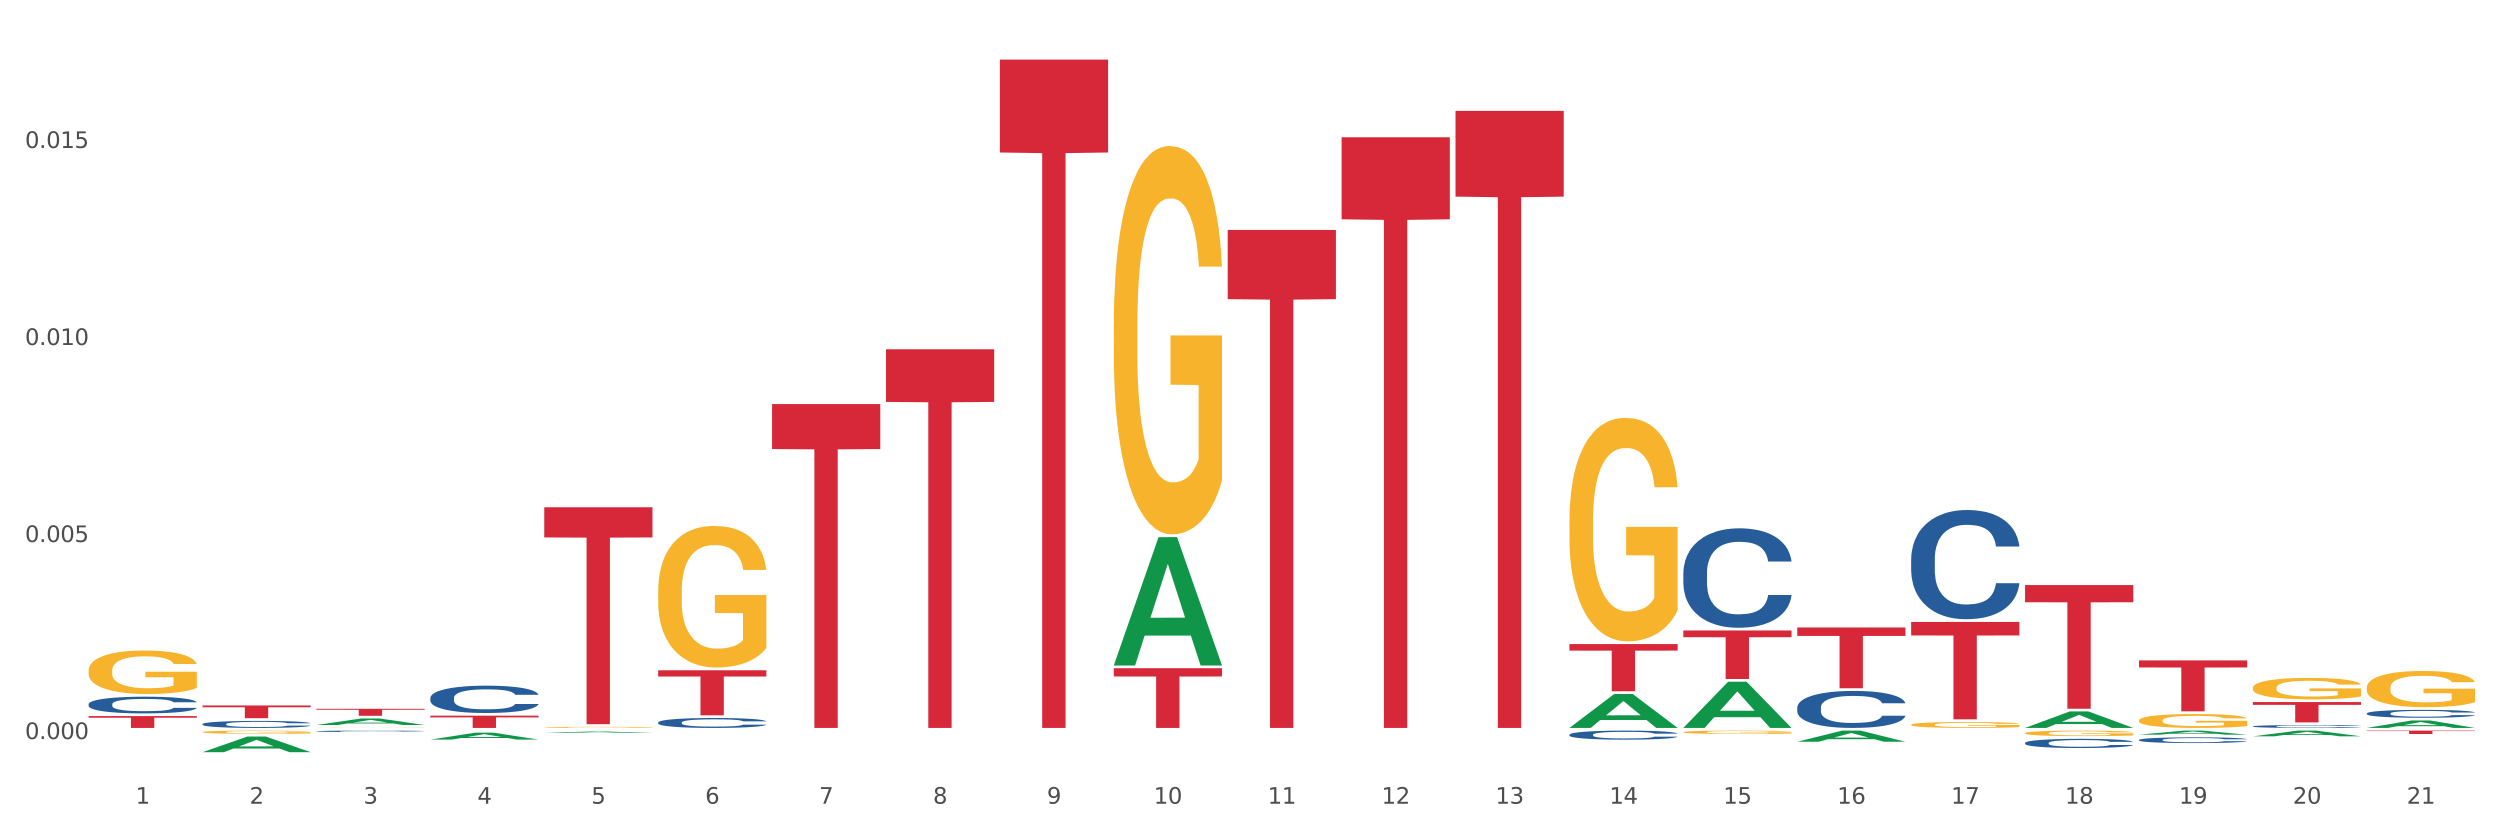 <?xml version="1.0" encoding="utf-8" standalone="no"?>
<!DOCTYPE svg PUBLIC "-//W3C//DTD SVG 1.1//EN"
  "http://www.w3.org/Graphics/SVG/1.1/DTD/svg11.dtd">
<svg xmlns:xlink="http://www.w3.org/1999/xlink" width="1080pt" height="360pt" viewBox="0 0 1080 360" xmlns="http://www.w3.org/2000/svg" version="1.1">
 <rect x="0" y="0" width="1080" height="360" fill="#333333" stroke="none"/>
 <defs>
  <style type="text/css">*{stroke-linejoin: round; stroke-linecap: butt}</style>
 </defs>
 <g id="figure_1">
  <g id="patch_1">
   <path d="M 0 360 
L 1080 360 
L 1080 0 
L 0 0 
z
" style="fill: #ffffff; stroke: #ffffff; stroke-linejoin: miter"/>
  </g>
  <g id="axes_1">
   <g id="matplotlib.axis_1">
    <g id="xtick_1">
     <g id="text_1">
      <!-- 1 -->
      <g style="fill: #4d4d4d" transform="translate(58.603 347.204) scale(0.096 -0.096)">
       <defs>
        <path id="DejaVuSans-31" d="M 794 531 
L 1825 531 
L 1825 4091 
L 703 3866 
L 703 4441 
L 1819 4666 
L 2450 4666 
L 2450 531 
L 3481 531 
L 3481 0 
L 794 0 
L 794 531 
z
" transform="scale(0.016)"/>
       </defs>
       <use xlink:href="#DejaVuSans-31"/>
      </g>
     </g>
    </g>
    <g id="xtick_2">
     <g id="text_2">
      <!-- 2 -->
      <g style="fill: #4d4d4d" transform="translate(107.811 347.204) scale(0.096 -0.096)">
       <defs>
        <path id="DejaVuSans-32" d="M 1228 531 
L 3431 531 
L 3431 0 
L 469 0 
L 469 531 
Q 828 903 1448 1529 
Q 2069 2156 2228 2338 
Q 2531 2678 2651 2914 
Q 2772 3150 2772 3378 
Q 2772 3750 2511 3984 
Q 2250 4219 1831 4219 
Q 1534 4219 1204 4116 
Q 875 4013 500 3803 
L 500 4441 
Q 881 4594 1212 4672 
Q 1544 4750 1819 4750 
Q 2544 4750 2975 4387 
Q 3406 4025 3406 3419 
Q 3406 3131 3298 2873 
Q 3191 2616 2906 2266 
Q 2828 2175 2409 1742 
Q 1991 1309 1228 531 
z
" transform="scale(0.016)"/>
       </defs>
       <use xlink:href="#DejaVuSans-32"/>
      </g>
     </g>
    </g>
    <g id="xtick_3">
     <g id="text_3">
      <!-- 3 -->
      <g style="fill: #4d4d4d" transform="translate(157.02 347.204) scale(0.096 -0.096)">
       <defs>
        <path id="DejaVuSans-33" d="M 2597 2516 
Q 3050 2419 3304 2112 
Q 3559 1806 3559 1356 
Q 3559 666 3084 287 
Q 2609 -91 1734 -91 
Q 1441 -91 1130 -33 
Q 819 25 488 141 
L 488 750 
Q 750 597 1062 519 
Q 1375 441 1716 441 
Q 2309 441 2620 675 
Q 2931 909 2931 1356 
Q 2931 1769 2642 2001 
Q 2353 2234 1838 2234 
L 1294 2234 
L 1294 2753 
L 1863 2753 
Q 2328 2753 2575 2939 
Q 2822 3125 2822 3475 
Q 2822 3834 2567 4026 
Q 2313 4219 1838 4219 
Q 1578 4219 1281 4162 
Q 984 4106 628 3988 
L 628 4550 
Q 988 4650 1302 4700 
Q 1616 4750 1894 4750 
Q 2613 4750 3031 4423 
Q 3450 4097 3450 3541 
Q 3450 3153 3228 2886 
Q 3006 2619 2597 2516 
z
" transform="scale(0.016)"/>
       </defs>
       <use xlink:href="#DejaVuSans-33"/>
      </g>
     </g>
    </g>
    <g id="xtick_4">
     <g id="text_4">
      <!-- 4 -->
      <g style="fill: #4d4d4d" transform="translate(206.228 347.204) scale(0.096 -0.096)">
       <defs>
        <path id="DejaVuSans-34" d="M 2419 4116 
L 825 1625 
L 2419 1625 
L 2419 4116 
z
M 2253 4666 
L 3047 4666 
L 3047 1625 
L 3713 1625 
L 3713 1100 
L 3047 1100 
L 3047 0 
L 2419 0 
L 2419 1100 
L 313 1100 
L 313 1709 
L 2253 4666 
z
" transform="scale(0.016)"/>
       </defs>
       <use xlink:href="#DejaVuSans-34"/>
      </g>
     </g>
    </g>
    <g id="xtick_5">
     <g id="text_5">
      <!-- 5 -->
      <g style="fill: #4d4d4d" transform="translate(255.437 347.204) scale(0.096 -0.096)">
       <defs>
        <path id="DejaVuSans-35" d="M 691 4666 
L 3169 4666 
L 3169 4134 
L 1269 4134 
L 1269 2991 
Q 1406 3038 1543 3061 
Q 1681 3084 1819 3084 
Q 2600 3084 3056 2656 
Q 3513 2228 3513 1497 
Q 3513 744 3044 326 
Q 2575 -91 1722 -91 
Q 1428 -91 1123 -41 
Q 819 9 494 109 
L 494 744 
Q 775 591 1075 516 
Q 1375 441 1709 441 
Q 2250 441 2565 725 
Q 2881 1009 2881 1497 
Q 2881 1984 2565 2268 
Q 2250 2553 1709 2553 
Q 1456 2553 1204 2497 
Q 953 2441 691 2322 
L 691 4666 
z
" transform="scale(0.016)"/>
       </defs>
       <use xlink:href="#DejaVuSans-35"/>
      </g>
     </g>
    </g>
    <g id="xtick_6">
     <g id="text_6">
      <!-- 6 -->
      <g style="fill: #4d4d4d" transform="translate(304.645 347.204) scale(0.096 -0.096)">
       <defs>
        <path id="DejaVuSans-36" d="M 2113 2584 
Q 1688 2584 1439 2293 
Q 1191 2003 1191 1497 
Q 1191 994 1439 701 
Q 1688 409 2113 409 
Q 2538 409 2786 701 
Q 3034 994 3034 1497 
Q 3034 2003 2786 2293 
Q 2538 2584 2113 2584 
z
M 3366 4563 
L 3366 3988 
Q 3128 4100 2886 4159 
Q 2644 4219 2406 4219 
Q 1781 4219 1451 3797 
Q 1122 3375 1075 2522 
Q 1259 2794 1537 2939 
Q 1816 3084 2150 3084 
Q 2853 3084 3261 2657 
Q 3669 2231 3669 1497 
Q 3669 778 3244 343 
Q 2819 -91 2113 -91 
Q 1303 -91 875 529 
Q 447 1150 447 2328 
Q 447 3434 972 4092 
Q 1497 4750 2381 4750 
Q 2619 4750 2861 4703 
Q 3103 4656 3366 4563 
z
" transform="scale(0.016)"/>
       </defs>
       <use xlink:href="#DejaVuSans-36"/>
      </g>
     </g>
    </g>
    <g id="xtick_7">
     <g id="text_7">
      <!-- 7 -->
      <g style="fill: #4d4d4d" transform="translate(353.854 347.204) scale(0.096 -0.096)">
       <defs>
        <path id="DejaVuSans-37" d="M 525 4666 
L 3525 4666 
L 3525 4397 
L 1831 0 
L 1172 0 
L 2766 4134 
L 525 4134 
L 525 4666 
z
" transform="scale(0.016)"/>
       </defs>
       <use xlink:href="#DejaVuSans-37"/>
      </g>
     </g>
    </g>
    <g id="xtick_8">
     <g id="text_8">
      <!-- 8 -->
      <g style="fill: #4d4d4d" transform="translate(403.062 347.204) scale(0.096 -0.096)">
       <defs>
        <path id="DejaVuSans-38" d="M 2034 2216 
Q 1584 2216 1326 1975 
Q 1069 1734 1069 1313 
Q 1069 891 1326 650 
Q 1584 409 2034 409 
Q 2484 409 2743 651 
Q 3003 894 3003 1313 
Q 3003 1734 2745 1975 
Q 2488 2216 2034 2216 
z
M 1403 2484 
Q 997 2584 770 2862 
Q 544 3141 544 3541 
Q 544 4100 942 4425 
Q 1341 4750 2034 4750 
Q 2731 4750 3128 4425 
Q 3525 4100 3525 3541 
Q 3525 3141 3298 2862 
Q 3072 2584 2669 2484 
Q 3125 2378 3379 2068 
Q 3634 1759 3634 1313 
Q 3634 634 3220 271 
Q 2806 -91 2034 -91 
Q 1263 -91 848 271 
Q 434 634 434 1313 
Q 434 1759 690 2068 
Q 947 2378 1403 2484 
z
M 1172 3481 
Q 1172 3119 1398 2916 
Q 1625 2713 2034 2713 
Q 2441 2713 2670 2916 
Q 2900 3119 2900 3481 
Q 2900 3844 2670 4047 
Q 2441 4250 2034 4250 
Q 1625 4250 1398 4047 
Q 1172 3844 1172 3481 
z
" transform="scale(0.016)"/>
       </defs>
       <use xlink:href="#DejaVuSans-38"/>
      </g>
     </g>
    </g>
    <g id="xtick_9">
     <g id="text_9">
      <!-- 9 -->
      <g style="fill: #4d4d4d" transform="translate(452.271 347.204) scale(0.096 -0.096)">
       <defs>
        <path id="DejaVuSans-39" d="M 703 97 
L 703 672 
Q 941 559 1184 500 
Q 1428 441 1663 441 
Q 2288 441 2617 861 
Q 2947 1281 2994 2138 
Q 2813 1869 2534 1725 
Q 2256 1581 1919 1581 
Q 1219 1581 811 2004 
Q 403 2428 403 3163 
Q 403 3881 828 4315 
Q 1253 4750 1959 4750 
Q 2769 4750 3195 4129 
Q 3622 3509 3622 2328 
Q 3622 1225 3098 567 
Q 2575 -91 1691 -91 
Q 1453 -91 1209 -44 
Q 966 3 703 97 
z
M 1959 2075 
Q 2384 2075 2632 2365 
Q 2881 2656 2881 3163 
Q 2881 3666 2632 3958 
Q 2384 4250 1959 4250 
Q 1534 4250 1286 3958 
Q 1038 3666 1038 3163 
Q 1038 2656 1286 2365 
Q 1534 2075 1959 2075 
z
" transform="scale(0.016)"/>
       </defs>
       <use xlink:href="#DejaVuSans-39"/>
      </g>
     </g>
    </g>
    <g id="xtick_10">
     <g id="text_10">
      <!-- 10 -->
      <g style="fill: #4d4d4d" transform="translate(498.425 347.204) scale(0.096 -0.096)">
       <defs>
        <path id="DejaVuSans-30" d="M 2034 4250 
Q 1547 4250 1301 3770 
Q 1056 3291 1056 2328 
Q 1056 1369 1301 889 
Q 1547 409 2034 409 
Q 2525 409 2770 889 
Q 3016 1369 3016 2328 
Q 3016 3291 2770 3770 
Q 2525 4250 2034 4250 
z
M 2034 4750 
Q 2819 4750 3233 4129 
Q 3647 3509 3647 2328 
Q 3647 1150 3233 529 
Q 2819 -91 2034 -91 
Q 1250 -91 836 529 
Q 422 1150 422 2328 
Q 422 3509 836 4129 
Q 1250 4750 2034 4750 
z
" transform="scale(0.016)"/>
       </defs>
       <use xlink:href="#DejaVuSans-31"/>
       <use xlink:href="#DejaVuSans-30" transform="translate(63.623 0)"/>
      </g>
     </g>
    </g>
    <g id="xtick_11">
     <g id="text_11">
      <!-- 11 -->
      <g style="fill: #4d4d4d" transform="translate(547.634 347.204) scale(0.096 -0.096)">
       <use xlink:href="#DejaVuSans-31"/>
       <use xlink:href="#DejaVuSans-31" transform="translate(63.623 0)"/>
      </g>
     </g>
    </g>
    <g id="xtick_12">
     <g id="text_12">
      <!-- 12 -->
      <g style="fill: #4d4d4d" transform="translate(596.842 347.204) scale(0.096 -0.096)">
       <use xlink:href="#DejaVuSans-31"/>
       <use xlink:href="#DejaVuSans-32" transform="translate(63.623 0)"/>
      </g>
     </g>
    </g>
    <g id="xtick_13">
     <g id="text_13">
      <!-- 13 -->
      <g style="fill: #4d4d4d" transform="translate(646.05 347.204) scale(0.096 -0.096)">
       <use xlink:href="#DejaVuSans-31"/>
       <use xlink:href="#DejaVuSans-33" transform="translate(63.623 0)"/>
      </g>
     </g>
    </g>
    <g id="xtick_14">
     <g id="text_14">
      <!-- 14 -->
      <g style="fill: #4d4d4d" transform="translate(695.259 347.204) scale(0.096 -0.096)">
       <use xlink:href="#DejaVuSans-31"/>
       <use xlink:href="#DejaVuSans-34" transform="translate(63.623 0)"/>
      </g>
     </g>
    </g>
    <g id="xtick_15">
     <g id="text_15">
      <!-- 15 -->
      <g style="fill: #4d4d4d" transform="translate(744.467 347.204) scale(0.096 -0.096)">
       <use xlink:href="#DejaVuSans-31"/>
       <use xlink:href="#DejaVuSans-35" transform="translate(63.623 0)"/>
      </g>
     </g>
    </g>
    <g id="xtick_16">
     <g id="text_16">
      <!-- 16 -->
      <g style="fill: #4d4d4d" transform="translate(793.676 347.204) scale(0.096 -0.096)">
       <use xlink:href="#DejaVuSans-31"/>
       <use xlink:href="#DejaVuSans-36" transform="translate(63.623 0)"/>
      </g>
     </g>
    </g>
    <g id="xtick_17">
     <g id="text_17">
      <!-- 17 -->
      <g style="fill: #4d4d4d" transform="translate(842.884 347.204) scale(0.096 -0.096)">
       <use xlink:href="#DejaVuSans-31"/>
       <use xlink:href="#DejaVuSans-37" transform="translate(63.623 0)"/>
      </g>
     </g>
    </g>
    <g id="xtick_18">
     <g id="text_18">
      <!-- 18 -->
      <g style="fill: #4d4d4d" transform="translate(892.093 347.204) scale(0.096 -0.096)">
       <use xlink:href="#DejaVuSans-31"/>
       <use xlink:href="#DejaVuSans-38" transform="translate(63.623 0)"/>
      </g>
     </g>
    </g>
    <g id="xtick_19">
     <g id="text_19">
      <!-- 19 -->
      <g style="fill: #4d4d4d" transform="translate(941.301 347.204) scale(0.096 -0.096)">
       <use xlink:href="#DejaVuSans-31"/>
       <use xlink:href="#DejaVuSans-39" transform="translate(63.623 0)"/>
      </g>
     </g>
    </g>
    <g id="xtick_20">
     <g id="text_20">
      <!-- 20 -->
      <g style="fill: #4d4d4d" transform="translate(990.51 347.204) scale(0.096 -0.096)">
       <use xlink:href="#DejaVuSans-32"/>
       <use xlink:href="#DejaVuSans-30" transform="translate(63.623 0)"/>
      </g>
     </g>
    </g>
    <g id="xtick_21">
     <g id="text_21">
      <!-- 21 -->
      <g style="fill: #4d4d4d" transform="translate(1039.718 347.204) scale(0.096 -0.096)">
       <use xlink:href="#DejaVuSans-32"/>
       <use xlink:href="#DejaVuSans-31" transform="translate(63.623 0)"/>
      </g>
     </g>
    </g>
    <g id="xtick_22"/>
    <g id="xtick_23"/>
    <g id="xtick_24"/>
    <g id="xtick_25"/>
    <g id="xtick_26"/>
    <g id="xtick_27"/>
    <g id="xtick_28"/>
    <g id="xtick_29"/>
    <g id="xtick_30"/>
    <g id="xtick_31"/>
    <g id="xtick_32"/>
    <g id="xtick_33"/>
    <g id="xtick_34"/>
    <g id="xtick_35"/>
    <g id="xtick_36"/>
    <g id="xtick_37"/>
    <g id="xtick_38"/>
    <g id="xtick_39"/>
    <g id="xtick_40"/>
    <g id="xtick_41"/>
   </g>
   <g id="matplotlib.axis_2">
    <g id="ytick_1">
     <g id="text_22">
      <!-- 0.000 -->
      <g style="fill: #4d4d4d" transform="translate(10.8 319.273) scale(0.096 -0.096)">
       <defs>
        <path id="DejaVuSans-2e" d="M 684 794 
L 1344 794 
L 1344 0 
L 684 0 
L 684 794 
z
" transform="scale(0.016)"/>
       </defs>
       <use xlink:href="#DejaVuSans-30"/>
       <use xlink:href="#DejaVuSans-2e" transform="translate(63.623 0)"/>
       <use xlink:href="#DejaVuSans-30" transform="translate(95.41 0)"/>
       <use xlink:href="#DejaVuSans-30" transform="translate(159.033 0)"/>
       <use xlink:href="#DejaVuSans-30" transform="translate(222.656 0)"/>
      </g>
     </g>
    </g>
    <g id="ytick_2">
     <g id="text_23">
      <!-- 0.005 -->
      <g style="fill: #4d4d4d" transform="translate(10.8 234.156) scale(0.096 -0.096)">
       <use xlink:href="#DejaVuSans-30"/>
       <use xlink:href="#DejaVuSans-2e" transform="translate(63.623 0)"/>
       <use xlink:href="#DejaVuSans-30" transform="translate(95.41 0)"/>
       <use xlink:href="#DejaVuSans-30" transform="translate(159.033 0)"/>
       <use xlink:href="#DejaVuSans-35" transform="translate(222.656 0)"/>
      </g>
     </g>
    </g>
    <g id="ytick_3">
     <g id="text_24">
      <!-- 0.010 -->
      <g style="fill: #4d4d4d" transform="translate(10.8 149.04) scale(0.096 -0.096)">
       <use xlink:href="#DejaVuSans-30"/>
       <use xlink:href="#DejaVuSans-2e" transform="translate(63.623 0)"/>
       <use xlink:href="#DejaVuSans-30" transform="translate(95.41 0)"/>
       <use xlink:href="#DejaVuSans-31" transform="translate(159.033 0)"/>
       <use xlink:href="#DejaVuSans-30" transform="translate(222.656 0)"/>
      </g>
     </g>
    </g>
    <g id="ytick_4">
     <g id="text_25">
      <!-- 0.015 -->
      <g style="fill: #4d4d4d" transform="translate(10.8 63.923) scale(0.096 -0.096)">
       <use xlink:href="#DejaVuSans-30"/>
       <use xlink:href="#DejaVuSans-2e" transform="translate(63.623 0)"/>
       <use xlink:href="#DejaVuSans-30" transform="translate(95.41 0)"/>
       <use xlink:href="#DejaVuSans-31" transform="translate(159.033 0)"/>
       <use xlink:href="#DejaVuSans-35" transform="translate(222.656 0)"/>
      </g>
     </g>
    </g>
    <g id="ytick_5"/>
    <g id="ytick_6"/>
    <g id="ytick_7"/>
    <g id="ytick_8"/>
   </g>
   <g id="PolyCollection_1">
    <path d="M 87.491 324.937 
L 87.54 324.93 
L 106.817 318.195 
L 114.817 318.188 
L 134.239 324.95 
L 124.986 324.95 
L 120.793 323.375 
L 100.889 323.375 
L 100.745 323.4 
L 96.696 324.95 
L 87.491 324.95 
L 87.491 324.937 
L 103.395 322.435 
L 118.287 322.429 
L 110.914 319.629 
L 110.817 319.617 
L 110.721 319.636 
L 103.347 322.429 
L 103.395 322.435 
L 87.491 324.937 
z
" clip-path="url(#pbfa90cf250)" style="fill: #109648"/>
    <path d="M 235.117 314.222 
L 235.172 314.222 
L 235.172 314.207 
L 235.282 314.194 
L 235.834 314.163 
L 236.662 314.137 
L 237.269 314.123 
L 237.876 314.112 
L 238.594 314.101 
L 239.477 314.089 
L 241.078 314.072 
L 242.071 314.064 
L 243.285 314.055 
L 245.493 314.041 
L 247.094 314.034 
L 248.749 314.028 
L 251.454 314.02 
L 253.22 314.017 
L 255.096 314.014 
L 257.359 314.013 
L 259.07 314.012 
L 262.823 314.014 
L 266.025 314.017 
L 267.57 314.02 
L 269.557 314.025 
L 270.606 314.029 
L 272.317 314.035 
L 274.083 314.044 
L 275.297 314.051 
L 277.118 314.065 
L 278.498 314.08 
L 279.768 314.097 
L 280.43 314.109 
L 280.927 314.12 
L 281.368 314.133 
L 281.81 314.153 
L 271.875 314.153 
L 271.489 314.139 
L 270.882 314.125 
L 269.998 314.112 
L 269.226 314.104 
L 267.901 314.093 
L 266.687 314.087 
L 265.417 314.082 
L 263.872 314.077 
L 262.658 314.075 
L 260.947 314.074 
L 257.58 314.074 
L 255.317 314.077 
L 253.772 314.082 
L 252.778 314.085 
L 251.895 314.089 
L 250.902 314.095 
L 249.743 314.104 
L 248.915 314.112 
L 248.087 314.122 
L 247.425 314.132 
L 246.818 314.143 
L 246.321 314.156 
L 245.935 314.169 
L 245.603 314.184 
L 245.327 314.21 
L 245.327 314.267 
L 245.438 314.28 
L 245.714 314.297 
L 246.045 314.31 
L 246.597 314.325 
L 247.094 314.336 
L 248.032 314.35 
L 249.08 314.363 
L 249.908 314.371 
L 250.736 314.377 
L 252.171 314.387 
L 253.772 314.394 
L 255.152 314.399 
L 257.028 314.403 
L 258.298 314.404 
L 259.401 314.405 
L 262.106 314.405 
L 264.038 314.404 
L 266.19 314.401 
L 267.846 314.397 
L 269.226 314.393 
L 270.771 314.385 
L 271.765 314.378 
L 271.765 314.292 
L 259.622 314.291 
L 259.622 314.234 
L 281.865 314.234 
L 281.865 314.403 
L 280.927 314.411 
L 279.878 314.419 
L 278.774 314.426 
L 277.118 314.435 
L 275.131 314.443 
L 273.365 314.449 
L 271.489 314.454 
L 269.281 314.459 
L 266.411 314.463 
L 264.645 314.464 
L 262.437 314.466 
L 259.843 314.466 
L 257.58 314.465 
L 255.372 314.463 
L 253.054 314.459 
L 250.791 314.454 
L 249.08 314.449 
L 247.37 314.442 
L 245.548 314.433 
L 244.113 314.425 
L 243.009 314.418 
L 241.795 314.408 
L 240.47 314.396 
L 239.477 314.384 
L 238.594 314.373 
L 237.656 314.358 
L 236.993 314.345 
L 236.331 314.329 
L 235.945 314.317 
L 235.503 314.298 
L 235.172 314.272 
L 235.117 314.222 
z
" clip-path="url(#pbfa90cf250)" style="fill: #f7b32b"/>
    <path d="M 284.325 255.487 
L 284.38 255.431 
L 284.38 253.42 
L 284.491 251.689 
L 285.043 247.499 
L 285.871 244.036 
L 286.478 242.193 
L 287.085 240.684 
L 287.802 239.176 
L 288.685 237.612 
L 290.286 235.322 
L 291.279 234.149 
L 292.494 232.92 
L 294.701 231.132 
L 296.302 230.127 
L 297.958 229.289 
L 300.662 228.284 
L 302.428 227.837 
L 304.305 227.502 
L 306.568 227.278 
L 308.279 227.222 
L 312.032 227.39 
L 315.233 227.893 
L 316.778 228.284 
L 318.765 228.954 
L 319.814 229.401 
L 321.525 230.295 
L 323.291 231.468 
L 324.505 232.473 
L 326.327 234.372 
L 327.707 236.271 
L 328.976 238.618 
L 329.638 240.237 
L 330.135 241.746 
L 330.577 243.477 
L 331.018 246.214 
L 321.083 246.214 
L 320.697 244.259 
L 320.09 242.416 
L 319.207 240.628 
L 318.434 239.511 
L 317.11 238.115 
L 315.895 237.221 
L 314.626 236.551 
L 313.081 235.992 
L 311.866 235.713 
L 310.155 235.489 
L 306.789 235.545 
L 304.526 235.992 
L 302.98 236.551 
L 301.987 237.053 
L 301.104 237.612 
L 300.11 238.394 
L 298.951 239.567 
L 298.123 240.628 
L 297.295 241.969 
L 296.633 243.31 
L 296.026 244.874 
L 295.529 246.55 
L 295.143 248.281 
L 294.812 250.404 
L 294.536 253.923 
L 294.536 261.576 
L 294.646 263.307 
L 294.922 265.597 
L 295.253 267.329 
L 295.805 269.396 
L 296.302 270.792 
L 297.24 272.803 
L 298.289 274.479 
L 299.117 275.54 
L 299.945 276.434 
L 301.38 277.663 
L 302.98 278.668 
L 304.36 279.283 
L 306.237 279.842 
L 307.506 280.065 
L 308.61 280.177 
L 311.314 280.177 
L 313.246 280.009 
L 315.399 279.618 
L 317.054 279.115 
L 318.434 278.501 
L 319.98 277.495 
L 320.973 276.546 
L 320.973 264.871 
L 308.831 264.815 
L 308.831 257.051 
L 331.073 257.051 
L 331.073 279.842 
L 330.135 281.015 
L 329.086 282.076 
L 327.982 283.025 
L 326.327 284.199 
L 324.34 285.316 
L 322.574 286.098 
L 320.697 286.768 
L 318.489 287.382 
L 315.619 287.941 
L 313.853 288.165 
L 311.646 288.332 
L 309.051 288.388 
L 306.789 288.276 
L 304.581 287.997 
L 302.263 287.494 
L 300 286.768 
L 298.289 286.042 
L 296.578 285.148 
L 294.757 283.975 
L 293.322 282.858 
L 292.218 281.852 
L 291.004 280.568 
L 289.679 278.892 
L 288.685 277.384 
L 287.802 275.82 
L 286.864 273.809 
L 286.202 272.077 
L 285.539 269.899 
L 285.153 268.279 
L 284.712 265.765 
L 284.38 262.246 
L 284.325 255.487 
z
" clip-path="url(#pbfa90cf250)" style="fill: #f7b32b"/>
    <path d="M 481.159 140.602 
L 481.214 140.448 
L 481.214 134.932 
L 481.325 130.182 
L 481.877 118.689 
L 482.704 109.189 
L 483.312 104.132 
L 483.919 99.995 
L 484.636 95.857 
L 485.519 91.567 
L 487.12 85.284 
L 488.113 82.066 
L 489.328 78.695 
L 491.535 73.791 
L 493.136 71.033 
L 494.792 68.735 
L 497.496 65.976 
L 499.262 64.751 
L 501.139 63.831 
L 503.402 63.218 
L 505.113 63.065 
L 508.866 63.525 
L 512.067 64.904 
L 513.612 65.976 
L 515.599 67.815 
L 516.648 69.041 
L 518.359 71.493 
L 520.125 74.711 
L 521.339 77.469 
L 523.161 82.679 
L 524.54 87.889 
L 525.81 94.325 
L 526.472 98.769 
L 526.969 102.906 
L 527.41 107.656 
L 527.852 115.165 
L 517.917 115.165 
L 517.531 109.802 
L 516.924 104.745 
L 516.041 99.841 
L 515.268 96.777 
L 513.943 92.946 
L 512.729 90.494 
L 511.46 88.655 
L 509.914 87.123 
L 508.7 86.357 
L 506.989 85.744 
L 503.622 85.897 
L 501.359 87.123 
L 499.814 88.655 
L 498.821 90.034 
L 497.938 91.567 
L 496.944 93.712 
L 495.785 96.93 
L 494.957 99.841 
L 494.129 103.519 
L 493.467 107.197 
L 492.86 111.487 
L 492.363 116.084 
L 491.977 120.834 
L 491.646 126.657 
L 491.37 136.311 
L 491.37 157.304 
L 491.48 162.054 
L 491.756 168.337 
L 492.087 173.087 
L 492.639 178.757 
L 493.136 182.588 
L 494.074 188.104 
L 495.123 192.701 
L 495.951 195.613 
L 496.779 198.065 
L 498.214 201.436 
L 499.814 204.194 
L 501.194 205.88 
L 503.07 207.412 
L 504.34 208.025 
L 505.444 208.331 
L 508.148 208.331 
L 510.08 207.872 
L 512.232 206.799 
L 513.888 205.42 
L 515.268 203.734 
L 516.813 200.976 
L 517.807 198.371 
L 517.807 166.345 
L 505.664 166.192 
L 505.664 144.892 
L 527.907 144.892 
L 527.907 207.412 
L 526.969 210.63 
L 525.92 213.541 
L 524.816 216.146 
L 523.161 219.364 
L 521.174 222.429 
L 519.407 224.574 
L 517.531 226.413 
L 515.323 228.099 
L 512.453 229.631 
L 510.687 230.244 
L 508.479 230.704 
L 505.885 230.857 
L 503.622 230.55 
L 501.415 229.784 
L 499.097 228.405 
L 496.834 226.413 
L 495.123 224.421 
L 493.412 221.969 
L 491.59 218.751 
L 490.155 215.687 
L 489.052 212.928 
L 487.837 209.404 
L 486.513 204.807 
L 485.519 200.67 
L 484.636 196.379 
L 483.698 190.863 
L 483.036 186.112 
L 482.373 180.136 
L 481.987 175.692 
L 481.545 168.797 
L 481.214 159.143 
L 481.159 140.602 
z
" clip-path="url(#pbfa90cf250)" style="fill: #f7b32b"/>
    <path d="M 677.993 225.145 
L 678.048 225.057 
L 678.048 221.883 
L 678.158 219.15 
L 678.71 212.538 
L 679.538 207.072 
L 680.145 204.163 
L 680.752 201.782 
L 681.47 199.402 
L 682.353 196.933 
L 683.954 193.319 
L 684.947 191.467 
L 686.161 189.528 
L 688.369 186.706 
L 689.97 185.119 
L 691.625 183.797 
L 694.33 182.21 
L 696.096 181.505 
L 697.973 180.976 
L 700.235 180.623 
L 701.946 180.535 
L 705.699 180.8 
L 708.901 181.593 
L 710.446 182.21 
L 712.433 183.268 
L 713.482 183.973 
L 715.193 185.384 
L 716.959 187.235 
L 718.173 188.822 
L 719.994 191.82 
L 721.374 194.817 
L 722.644 198.52 
L 723.306 201.077 
L 723.803 203.457 
L 724.244 206.19 
L 724.686 210.51 
L 714.751 210.51 
L 714.365 207.425 
L 713.758 204.515 
L 712.874 201.694 
L 712.102 199.931 
L 710.777 197.727 
L 709.563 196.316 
L 708.294 195.258 
L 706.748 194.377 
L 705.534 193.936 
L 703.823 193.583 
L 700.456 193.671 
L 698.193 194.377 
L 696.648 195.258 
L 695.654 196.052 
L 694.771 196.933 
L 693.778 198.168 
L 692.619 200.019 
L 691.791 201.694 
L 690.963 203.81 
L 690.301 205.926 
L 689.694 208.394 
L 689.197 211.039 
L 688.811 213.772 
L 688.479 217.122 
L 688.203 222.677 
L 688.203 234.755 
L 688.314 237.488 
L 688.59 241.103 
L 688.921 243.836 
L 689.473 247.098 
L 689.97 249.302 
L 690.908 252.476 
L 691.957 255.121 
L 692.784 256.796 
L 693.612 258.206 
L 695.047 260.146 
L 696.648 261.733 
L 698.028 262.702 
L 699.904 263.584 
L 701.174 263.937 
L 702.278 264.113 
L 704.982 264.113 
L 706.914 263.849 
L 709.066 263.231 
L 710.722 262.438 
L 712.102 261.468 
L 713.647 259.881 
L 714.641 258.383 
L 714.641 239.957 
L 702.498 239.868 
L 702.498 227.614 
L 724.741 227.614 
L 724.741 263.584 
L 723.803 265.436 
L 722.754 267.111 
L 721.65 268.609 
L 719.994 270.461 
L 718.007 272.224 
L 716.241 273.458 
L 714.365 274.516 
L 712.157 275.486 
L 709.287 276.368 
L 707.521 276.72 
L 705.313 276.985 
L 702.719 277.073 
L 700.456 276.897 
L 698.248 276.456 
L 695.93 275.662 
L 693.667 274.516 
L 691.957 273.37 
L 690.246 271.96 
L 688.424 270.108 
L 686.989 268.345 
L 685.885 266.758 
L 684.671 264.73 
L 683.347 262.085 
L 682.353 259.705 
L 681.47 257.236 
L 680.532 254.063 
L 679.869 251.33 
L 679.207 247.891 
L 678.821 245.334 
L 678.379 241.367 
L 678.048 235.813 
L 677.993 225.145 
z
" clip-path="url(#pbfa90cf250)" style="fill: #f7b32b"/>
    <path d="M 727.201 316.3 
L 727.256 316.298 
L 727.256 316.25 
L 727.367 316.209 
L 727.919 316.109 
L 728.747 316.027 
L 729.354 315.983 
L 729.961 315.947 
L 730.678 315.911 
L 731.561 315.873 
L 733.162 315.819 
L 734.156 315.791 
L 735.37 315.761 
L 737.577 315.719 
L 739.178 315.695 
L 740.834 315.675 
L 743.538 315.651 
L 745.304 315.64 
L 747.181 315.632 
L 749.444 315.627 
L 751.155 315.626 
L 754.908 315.63 
L 758.109 315.642 
L 759.654 315.651 
L 761.641 315.667 
L 762.69 315.678 
L 764.401 315.699 
L 766.167 315.727 
L 767.381 315.751 
L 769.203 315.796 
L 770.583 315.841 
L 771.852 315.897 
L 772.514 315.936 
L 773.011 315.972 
L 773.453 316.013 
L 773.894 316.079 
L 763.959 316.079 
L 763.573 316.032 
L 762.966 315.988 
L 762.083 315.945 
L 761.31 315.919 
L 759.986 315.885 
L 758.771 315.864 
L 757.502 315.848 
L 755.957 315.835 
L 754.742 315.828 
L 753.031 315.823 
L 749.665 315.824 
L 747.402 315.835 
L 745.856 315.848 
L 744.863 315.86 
L 743.98 315.873 
L 742.986 315.892 
L 741.827 315.92 
L 740.999 315.945 
L 740.172 315.977 
L 739.509 316.009 
L 738.902 316.047 
L 738.405 316.087 
L 738.019 316.128 
L 737.688 316.178 
L 737.412 316.262 
L 737.412 316.445 
L 737.522 316.486 
L 737.798 316.541 
L 738.129 316.582 
L 738.681 316.631 
L 739.178 316.665 
L 740.116 316.713 
L 741.165 316.753 
L 741.993 316.778 
L 742.821 316.799 
L 744.256 316.829 
L 745.856 316.853 
L 747.236 316.867 
L 749.113 316.881 
L 750.382 316.886 
L 751.486 316.889 
L 754.19 316.889 
L 756.122 316.885 
L 758.275 316.875 
L 759.93 316.863 
L 761.31 316.849 
L 762.856 316.825 
L 763.849 316.802 
L 763.849 316.524 
L 751.707 316.522 
L 751.707 316.337 
L 773.949 316.337 
L 773.949 316.881 
L 773.011 316.909 
L 771.962 316.934 
L 770.859 316.957 
L 769.203 316.985 
L 767.216 317.011 
L 765.45 317.03 
L 763.573 317.046 
L 761.365 317.06 
L 758.495 317.074 
L 756.729 317.079 
L 754.522 317.083 
L 751.928 317.084 
L 749.665 317.082 
L 747.457 317.075 
L 745.139 317.063 
L 742.876 317.046 
L 741.165 317.029 
L 739.454 317.007 
L 737.633 316.979 
L 736.198 316.953 
L 735.094 316.929 
L 733.88 316.898 
L 732.555 316.858 
L 731.561 316.822 
L 730.678 316.785 
L 729.74 316.737 
L 729.078 316.695 
L 728.416 316.643 
L 728.029 316.605 
L 727.588 316.545 
L 727.256 316.461 
L 727.201 316.3 
z
" clip-path="url(#pbfa90cf250)" style="fill: #f7b32b"/>
    <path d="M 825.618 313.093 
L 825.673 313.09 
L 825.673 313.006 
L 825.784 312.934 
L 826.336 312.759 
L 827.164 312.614 
L 827.771 312.538 
L 828.378 312.475 
L 829.095 312.412 
L 829.978 312.346 
L 831.579 312.251 
L 832.572 312.202 
L 833.787 312.15 
L 835.994 312.076 
L 837.595 312.034 
L 839.251 311.999 
L 841.955 311.957 
L 843.721 311.938 
L 845.598 311.924 
L 847.861 311.915 
L 849.572 311.913 
L 853.325 311.92 
L 856.526 311.941 
L 858.071 311.957 
L 860.058 311.985 
L 861.107 312.003 
L 862.818 312.041 
L 864.584 312.09 
L 865.798 312.132 
L 867.62 312.211 
L 868.999 312.29 
L 870.269 312.388 
L 870.931 312.456 
L 871.428 312.519 
L 871.869 312.591 
L 872.311 312.705 
L 862.376 312.705 
L 861.99 312.624 
L 861.383 312.547 
L 860.5 312.472 
L 859.727 312.426 
L 858.403 312.367 
L 857.188 312.33 
L 855.919 312.302 
L 854.373 312.279 
L 853.159 312.267 
L 851.448 312.258 
L 848.082 312.26 
L 845.819 312.279 
L 844.273 312.302 
L 843.28 312.323 
L 842.397 312.346 
L 841.403 312.379 
L 840.244 312.428 
L 839.416 312.472 
L 838.588 312.528 
L 837.926 312.584 
L 837.319 312.649 
L 836.822 312.719 
L 836.436 312.792 
L 836.105 312.88 
L 835.829 313.027 
L 835.829 313.347 
L 835.939 313.419 
L 836.215 313.515 
L 836.546 313.587 
L 837.098 313.673 
L 837.595 313.732 
L 838.533 313.815 
L 839.582 313.885 
L 840.41 313.93 
L 841.238 313.967 
L 842.673 314.018 
L 844.273 314.06 
L 845.653 314.086 
L 847.53 314.109 
L 848.799 314.119 
L 849.903 314.123 
L 852.607 314.123 
L 854.539 314.116 
L 856.692 314.1 
L 858.347 314.079 
L 859.727 314.053 
L 861.273 314.011 
L 862.266 313.972 
L 862.266 313.484 
L 850.124 313.482 
L 850.124 313.158 
L 872.366 313.158 
L 872.366 314.109 
L 871.428 314.158 
L 870.379 314.203 
L 869.275 314.242 
L 867.62 314.291 
L 865.633 314.338 
L 863.867 314.37 
L 861.99 314.398 
L 859.782 314.424 
L 856.912 314.447 
L 855.146 314.457 
L 852.938 314.464 
L 850.344 314.466 
L 848.082 314.461 
L 845.874 314.45 
L 843.556 314.429 
L 841.293 314.398 
L 839.582 314.368 
L 837.871 314.331 
L 836.05 314.282 
L 834.615 314.235 
L 833.511 314.193 
L 832.296 314.14 
L 830.972 314.07 
L 829.978 314.007 
L 829.095 313.941 
L 828.157 313.857 
L 827.495 313.785 
L 826.832 313.694 
L 826.446 313.627 
L 826.005 313.522 
L 825.673 313.375 
L 825.618 313.093 
z
" clip-path="url(#pbfa90cf250)" style="fill: #f7b32b"/>
    <path d="M 874.827 316.728 
L 874.882 316.726 
L 874.882 316.647 
L 874.992 316.58 
L 875.544 316.416 
L 876.372 316.281 
L 876.979 316.209 
L 877.586 316.151 
L 878.304 316.092 
L 879.187 316.031 
L 880.787 315.941 
L 881.781 315.896 
L 882.995 315.848 
L 885.203 315.778 
L 886.803 315.739 
L 888.459 315.706 
L 891.164 315.667 
L 892.93 315.65 
L 894.806 315.636 
L 897.069 315.628 
L 898.78 315.626 
L 902.533 315.632 
L 905.734 315.652 
L 907.28 315.667 
L 909.267 315.693 
L 910.315 315.711 
L 912.026 315.745 
L 913.793 315.791 
L 915.007 315.83 
L 916.828 315.904 
L 918.208 315.979 
L 919.477 316.07 
L 920.14 316.133 
L 920.636 316.192 
L 921.078 316.26 
L 921.519 316.366 
L 911.585 316.366 
L 911.198 316.29 
L 910.591 316.218 
L 909.708 316.148 
L 908.936 316.105 
L 907.611 316.05 
L 906.397 316.016 
L 905.127 315.989 
L 903.582 315.968 
L 902.368 315.957 
L 900.657 315.948 
L 897.29 315.95 
L 895.027 315.968 
L 893.482 315.989 
L 892.488 316.009 
L 891.605 316.031 
L 890.612 316.061 
L 889.453 316.107 
L 888.625 316.148 
L 887.797 316.201 
L 887.135 316.253 
L 886.527 316.314 
L 886.031 316.379 
L 885.644 316.447 
L 885.313 316.53 
L 885.037 316.667 
L 885.037 316.966 
L 885.148 317.033 
L 885.424 317.122 
L 885.755 317.19 
L 886.307 317.271 
L 886.803 317.325 
L 887.742 317.403 
L 888.79 317.469 
L 889.618 317.51 
L 890.446 317.545 
L 891.881 317.593 
L 893.482 317.632 
L 894.861 317.656 
L 896.738 317.678 
L 898.007 317.687 
L 899.111 317.691 
L 901.816 317.691 
L 903.747 317.685 
L 905.9 317.669 
L 907.556 317.65 
L 908.936 317.626 
L 910.481 317.587 
L 911.474 317.549 
L 911.474 317.094 
L 899.332 317.092 
L 899.332 316.789 
L 921.575 316.789 
L 921.575 317.678 
L 920.636 317.724 
L 919.588 317.765 
L 918.484 317.802 
L 916.828 317.848 
L 914.841 317.892 
L 913.075 317.922 
L 911.198 317.948 
L 908.991 317.972 
L 906.121 317.994 
L 904.355 318.003 
L 902.147 318.009 
L 899.553 318.011 
L 897.29 318.007 
L 895.082 317.996 
L 892.764 317.977 
L 890.501 317.948 
L 888.79 317.92 
L 887.079 317.885 
L 885.258 317.839 
L 883.823 317.796 
L 882.719 317.756 
L 881.505 317.706 
L 880.18 317.641 
L 879.187 317.582 
L 878.304 317.521 
L 877.365 317.443 
L 876.703 317.375 
L 876.041 317.29 
L 875.655 317.227 
L 875.213 317.129 
L 874.882 316.992 
L 874.827 316.728 
z
" clip-path="url(#pbfa90cf250)" style="fill: #f7b32b"/>
    <path d="M 185.908 309.172 
L 232.656 309.172 
L 232.656 309.908 
L 214.267 309.913 
L 214.267 314.466 
L 204.187 314.466 
L 204.187 309.913 
L 185.908 309.908 
L 185.908 309.177 
L 185.908 309.172 
z
" clip-path="url(#pbfa90cf250)" style="fill: #d62839"/>
    <path d="M 973.244 297.14 
L 973.299 297.132 
L 973.299 296.827 
L 973.409 296.565 
L 973.961 295.93 
L 974.789 295.405 
L 975.396 295.125 
L 976.003 294.897 
L 976.721 294.668 
L 977.604 294.431 
L 979.204 294.084 
L 980.198 293.906 
L 981.412 293.72 
L 983.62 293.449 
L 985.22 293.297 
L 986.876 293.17 
L 989.58 293.017 
L 991.347 292.95 
L 993.223 292.899 
L 995.486 292.865 
L 997.197 292.856 
L 1000.95 292.882 
L 1004.151 292.958 
L 1005.697 293.017 
L 1007.684 293.119 
L 1008.732 293.187 
L 1010.443 293.322 
L 1012.209 293.5 
L 1013.424 293.652 
L 1015.245 293.94 
L 1016.625 294.228 
L 1017.894 294.583 
L 1018.557 294.829 
L 1019.053 295.058 
L 1019.495 295.32 
L 1019.936 295.735 
L 1010.002 295.735 
L 1009.615 295.439 
L 1009.008 295.159 
L 1008.125 294.888 
L 1007.352 294.719 
L 1006.028 294.507 
L 1004.814 294.372 
L 1003.544 294.27 
L 1001.999 294.186 
L 1000.785 294.143 
L 999.074 294.109 
L 995.707 294.118 
L 993.444 294.186 
L 991.899 294.27 
L 990.905 294.346 
L 990.022 294.431 
L 989.029 294.55 
L 987.87 294.727 
L 987.042 294.888 
L 986.214 295.091 
L 985.551 295.295 
L 984.944 295.532 
L 984.448 295.786 
L 984.061 296.048 
L 983.73 296.37 
L 983.454 296.903 
L 983.454 298.063 
L 983.565 298.325 
L 983.84 298.673 
L 984.172 298.935 
L 984.724 299.248 
L 985.22 299.46 
L 986.159 299.765 
L 987.207 300.019 
L 988.035 300.18 
L 988.863 300.315 
L 990.298 300.501 
L 991.899 300.654 
L 993.278 300.747 
L 995.155 300.831 
L 996.424 300.865 
L 997.528 300.882 
L 1000.233 300.882 
L 1002.164 300.857 
L 1004.317 300.798 
L 1005.973 300.721 
L 1007.352 300.628 
L 1008.898 300.476 
L 1009.891 300.332 
L 1009.891 298.563 
L 997.749 298.554 
L 997.749 297.377 
L 1019.992 297.377 
L 1019.992 300.831 
L 1019.053 301.009 
L 1018.005 301.17 
L 1016.901 301.314 
L 1015.245 301.492 
L 1013.258 301.661 
L 1011.492 301.78 
L 1009.615 301.881 
L 1007.408 301.974 
L 1004.538 302.059 
L 1002.771 302.093 
L 1000.564 302.118 
L 997.97 302.127 
L 995.707 302.11 
L 993.499 302.067 
L 991.181 301.991 
L 988.918 301.881 
L 987.207 301.771 
L 985.496 301.636 
L 983.675 301.458 
L 982.24 301.289 
L 981.136 301.136 
L 979.922 300.941 
L 978.597 300.687 
L 977.604 300.459 
L 976.721 300.222 
L 975.782 299.917 
L 975.12 299.655 
L 974.458 299.324 
L 974.071 299.079 
L 973.63 298.698 
L 973.299 298.165 
L 973.244 297.14 
z
" clip-path="url(#pbfa90cf250)" style="fill: #f7b32b"/>
    <path d="M 1022.452 297.092 
L 1022.507 297.078 
L 1022.507 296.564 
L 1022.618 296.121 
L 1023.169 295.05 
L 1023.997 294.165 
L 1024.604 293.693 
L 1025.212 293.308 
L 1025.929 292.922 
L 1026.812 292.522 
L 1028.413 291.937 
L 1029.406 291.637 
L 1030.62 291.323 
L 1032.828 290.866 
L 1034.429 290.609 
L 1036.085 290.395 
L 1038.789 290.138 
L 1040.555 290.023 
L 1042.432 289.938 
L 1044.695 289.881 
L 1046.406 289.866 
L 1050.159 289.909 
L 1053.36 290.038 
L 1054.905 290.138 
L 1056.892 290.309 
L 1057.941 290.423 
L 1059.652 290.652 
L 1061.418 290.952 
L 1062.632 291.209 
L 1064.453 291.694 
L 1065.833 292.18 
L 1067.103 292.779 
L 1067.765 293.194 
L 1068.262 293.579 
L 1068.703 294.022 
L 1069.145 294.721 
L 1059.21 294.721 
L 1058.824 294.222 
L 1058.217 293.75 
L 1057.334 293.294 
L 1056.561 293.008 
L 1055.236 292.651 
L 1054.022 292.422 
L 1052.753 292.251 
L 1051.207 292.108 
L 1049.993 292.037 
L 1048.282 291.98 
L 1044.915 291.994 
L 1042.652 292.108 
L 1041.107 292.251 
L 1040.114 292.38 
L 1039.23 292.522 
L 1038.237 292.722 
L 1037.078 293.022 
L 1036.25 293.294 
L 1035.422 293.636 
L 1034.76 293.979 
L 1034.153 294.379 
L 1033.656 294.807 
L 1033.27 295.25 
L 1032.939 295.792 
L 1032.663 296.692 
L 1032.663 298.648 
L 1032.773 299.091 
L 1033.049 299.676 
L 1033.38 300.119 
L 1033.932 300.648 
L 1034.429 301.005 
L 1035.367 301.519 
L 1036.416 301.947 
L 1037.244 302.218 
L 1038.071 302.447 
L 1039.506 302.761 
L 1041.107 303.018 
L 1042.487 303.175 
L 1044.363 303.318 
L 1045.633 303.375 
L 1046.737 303.403 
L 1049.441 303.403 
L 1051.373 303.361 
L 1053.525 303.261 
L 1055.181 303.132 
L 1056.561 302.975 
L 1058.106 302.718 
L 1059.1 302.475 
L 1059.1 299.491 
L 1046.957 299.477 
L 1046.957 297.492 
L 1069.2 297.492 
L 1069.2 303.318 
L 1068.262 303.618 
L 1067.213 303.889 
L 1066.109 304.132 
L 1064.453 304.432 
L 1062.467 304.717 
L 1060.7 304.917 
L 1058.824 305.088 
L 1056.616 305.246 
L 1053.746 305.388 
L 1051.98 305.445 
L 1049.772 305.488 
L 1047.178 305.503 
L 1044.915 305.474 
L 1042.708 305.403 
L 1040.39 305.274 
L 1038.127 305.088 
L 1036.416 304.903 
L 1034.705 304.674 
L 1032.883 304.374 
L 1031.448 304.089 
L 1030.344 303.832 
L 1029.13 303.503 
L 1027.806 303.075 
L 1026.812 302.689 
L 1025.929 302.29 
L 1024.991 301.776 
L 1024.329 301.333 
L 1023.666 300.776 
L 1023.28 300.362 
L 1022.838 299.719 
L 1022.507 298.82 
L 1022.452 297.092 
z
" clip-path="url(#pbfa90cf250)" style="fill: #f7b32b"/>
    <path d="M 38.283 289.708 
L 38.338 289.691 
L 38.338 289.073 
L 38.449 288.542 
L 39.001 287.255 
L 39.828 286.192 
L 40.436 285.626 
L 41.043 285.163 
L 41.76 284.7 
L 42.643 284.22 
L 44.244 283.517 
L 45.237 283.156 
L 46.451 282.779 
L 48.659 282.23 
L 50.26 281.922 
L 51.916 281.664 
L 54.62 281.356 
L 56.386 281.219 
L 58.263 281.116 
L 60.526 281.047 
L 62.237 281.03 
L 65.99 281.081 
L 69.191 281.236 
L 70.736 281.356 
L 72.723 281.562 
L 73.772 281.699 
L 75.483 281.973 
L 77.249 282.333 
L 78.463 282.642 
L 80.284 283.225 
L 81.664 283.808 
L 82.934 284.528 
L 83.596 285.026 
L 84.093 285.489 
L 84.534 286.021 
L 84.976 286.861 
L 75.041 286.861 
L 74.655 286.261 
L 74.048 285.695 
L 73.165 285.146 
L 72.392 284.803 
L 71.067 284.374 
L 69.853 284.1 
L 68.584 283.894 
L 67.038 283.722 
L 65.824 283.637 
L 64.113 283.568 
L 60.746 283.585 
L 58.483 283.722 
L 56.938 283.894 
L 55.945 284.048 
L 55.062 284.22 
L 54.068 284.46 
L 52.909 284.82 
L 52.081 285.146 
L 51.253 285.557 
L 50.591 285.969 
L 49.984 286.449 
L 49.487 286.964 
L 49.101 287.495 
L 48.77 288.147 
L 48.494 289.228 
L 48.494 291.577 
L 48.604 292.109 
L 48.88 292.812 
L 49.211 293.344 
L 49.763 293.978 
L 50.26 294.407 
L 51.198 295.024 
L 52.247 295.539 
L 53.075 295.865 
L 53.902 296.139 
L 55.337 296.516 
L 56.938 296.825 
L 58.318 297.014 
L 60.194 297.185 
L 61.464 297.254 
L 62.568 297.288 
L 65.272 297.288 
L 67.204 297.237 
L 69.356 297.117 
L 71.012 296.962 
L 72.392 296.774 
L 73.937 296.465 
L 74.931 296.173 
L 74.931 292.589 
L 62.788 292.572 
L 62.788 290.188 
L 85.031 290.188 
L 85.031 297.185 
L 84.093 297.545 
L 83.044 297.871 
L 81.94 298.163 
L 80.284 298.523 
L 78.298 298.866 
L 76.531 299.106 
L 74.655 299.312 
L 72.447 299.5 
L 69.577 299.672 
L 67.811 299.741 
L 65.603 299.792 
L 63.009 299.809 
L 60.746 299.775 
L 58.539 299.689 
L 56.221 299.535 
L 53.958 299.312 
L 52.247 299.089 
L 50.536 298.814 
L 48.714 298.454 
L 47.279 298.111 
L 46.176 297.803 
L 44.961 297.408 
L 43.637 296.894 
L 42.643 296.431 
L 41.76 295.95 
L 40.822 295.333 
L 40.16 294.801 
L 39.497 294.132 
L 39.111 293.635 
L 38.669 292.863 
L 38.338 291.783 
L 38.283 289.708 
z
" clip-path="url(#pbfa90cf250)" style="fill: #f7b32b"/>
    <path d="M 1022.452 315.626 
L 1069.2 315.626 
L 1069.2 315.828 
L 1050.811 315.83 
L 1050.811 317.085 
L 1040.73 317.085 
L 1040.73 315.83 
L 1022.452 315.828 
L 1022.452 315.627 
L 1022.452 315.626 
z
" clip-path="url(#pbfa90cf250)" style="fill: #d62839"/>
    <path d="M 973.244 303.286 
L 1019.992 303.286 
L 1019.992 304.506 
L 1001.603 304.514 
L 1001.603 312.064 
L 991.522 312.064 
L 991.522 304.514 
L 973.244 304.506 
L 973.244 303.294 
L 973.244 303.286 
z
" clip-path="url(#pbfa90cf250)" style="fill: #d62839"/>
    <path d="M 924.035 285.291 
L 970.783 285.291 
L 970.783 288.351 
L 952.394 288.372 
L 952.394 307.309 
L 942.313 307.309 
L 942.313 288.372 
L 924.035 288.351 
L 924.035 285.312 
L 924.035 285.291 
z
" clip-path="url(#pbfa90cf250)" style="fill: #d62839"/>
    <path d="M 136.7 314.413 
L 136.755 314.413 
L 136.755 314.41 
L 136.865 314.407 
L 137.417 314.4 
L 138.245 314.395 
L 138.852 314.392 
L 139.46 314.389 
L 140.177 314.387 
L 141.06 314.384 
L 142.661 314.381 
L 143.654 314.379 
L 144.868 314.377 
L 147.076 314.374 
L 148.677 314.372 
L 150.332 314.371 
L 153.037 314.369 
L 154.803 314.369 
L 156.68 314.368 
L 158.942 314.368 
L 160.653 314.368 
L 164.407 314.368 
L 167.608 314.369 
L 169.153 314.369 
L 171.14 314.37 
L 172.189 314.371 
L 173.9 314.373 
L 175.666 314.375 
L 176.88 314.376 
L 178.701 314.379 
L 180.081 314.382 
L 181.351 314.386 
L 182.013 314.389 
L 182.51 314.391 
L 182.951 314.394 
L 183.393 314.398 
L 173.458 314.398 
L 173.072 314.395 
L 172.465 314.392 
L 171.582 314.389 
L 170.809 314.387 
L 169.484 314.385 
L 168.27 314.384 
L 167.001 314.383 
L 165.455 314.382 
L 164.241 314.381 
L 162.53 314.381 
L 159.163 314.381 
L 156.9 314.382 
L 155.355 314.383 
L 154.361 314.383 
L 153.478 314.384 
L 152.485 314.386 
L 151.326 314.388 
L 150.498 314.389 
L 149.67 314.391 
L 149.008 314.394 
L 148.401 314.396 
L 147.904 314.399 
L 147.518 314.402 
L 147.186 314.405 
L 146.911 314.411 
L 146.911 314.423 
L 147.021 314.426 
L 147.297 314.429 
L 147.628 314.432 
L 148.18 314.436 
L 148.677 314.438 
L 149.615 314.441 
L 150.664 314.444 
L 151.491 314.445 
L 152.319 314.447 
L 153.754 314.449 
L 155.355 314.45 
L 156.735 314.451 
L 158.611 314.452 
L 159.881 314.453 
L 160.985 314.453 
L 163.689 314.453 
L 165.621 314.453 
L 167.773 314.452 
L 169.429 314.451 
L 170.809 314.45 
L 172.354 314.449 
L 173.348 314.447 
L 173.348 314.428 
L 161.205 314.428 
L 161.205 314.416 
L 183.448 314.416 
L 183.448 314.452 
L 182.51 314.454 
L 181.461 314.456 
L 180.357 314.457 
L 178.701 314.459 
L 176.714 314.461 
L 174.948 314.462 
L 173.072 314.463 
L 170.864 314.464 
L 167.994 314.465 
L 166.228 314.466 
L 164.02 314.466 
L 161.426 314.466 
L 159.163 314.466 
L 156.956 314.465 
L 154.637 314.465 
L 152.375 314.463 
L 150.664 314.462 
L 148.953 314.461 
L 147.131 314.459 
L 145.696 314.457 
L 144.592 314.456 
L 143.378 314.454 
L 142.054 314.451 
L 141.06 314.448 
L 140.177 314.446 
L 139.239 314.443 
L 138.576 314.44 
L 137.914 314.436 
L 137.528 314.434 
L 137.086 314.43 
L 136.755 314.424 
L 136.7 314.413 
z
" clip-path="url(#pbfa90cf250)" style="fill: #f7b32b"/>
    <path d="M 874.827 252.741 
L 921.575 252.741 
L 921.575 260.166 
L 903.186 260.216 
L 903.186 306.17 
L 893.105 306.17 
L 893.105 260.216 
L 874.827 260.166 
L 874.827 252.791 
L 874.827 252.741 
z
" clip-path="url(#pbfa90cf250)" style="fill: #d62839"/>
    <path d="M 776.41 271.065 
L 823.158 271.065 
L 823.158 274.714 
L 804.769 274.738 
L 804.769 297.323 
L 794.688 297.323 
L 794.688 274.738 
L 776.41 274.714 
L 776.41 271.089 
L 776.41 271.065 
z
" clip-path="url(#pbfa90cf250)" style="fill: #d62839"/>
    <path d="M 727.201 272.355 
L 773.949 272.355 
L 773.949 275.272 
L 755.56 275.291 
L 755.56 293.341 
L 745.48 293.341 
L 745.48 275.291 
L 727.201 275.272 
L 727.201 272.375 
L 727.201 272.355 
z
" clip-path="url(#pbfa90cf250)" style="fill: #d62839"/>
    <path d="M 677.993 278.232 
L 724.741 278.232 
L 724.741 281.069 
L 706.352 281.088 
L 706.352 298.641 
L 696.271 298.641 
L 696.271 281.088 
L 677.993 281.069 
L 677.993 278.252 
L 677.993 278.232 
z
" clip-path="url(#pbfa90cf250)" style="fill: #d62839"/>
    <path d="M 628.784 47.901 
L 675.532 47.901 
L 675.532 84.945 
L 657.143 85.195 
L 657.143 314.466 
L 647.063 314.466 
L 647.063 85.195 
L 628.784 84.945 
L 628.784 48.151 
L 628.784 47.901 
z
" clip-path="url(#pbfa90cf250)" style="fill: #d62839"/>
    <path d="M 579.576 59.285 
L 626.324 59.285 
L 626.324 94.747 
L 607.935 94.986 
L 607.935 314.466 
L 597.854 314.466 
L 597.854 94.986 
L 579.576 94.747 
L 579.576 59.525 
L 579.576 59.285 
z
" clip-path="url(#pbfa90cf250)" style="fill: #d62839"/>
    <path d="M 530.367 99.335 
L 577.116 99.335 
L 577.116 129.231 
L 558.726 129.433 
L 558.726 314.466 
L 548.646 314.466 
L 548.646 129.433 
L 530.367 129.231 
L 530.367 99.537 
L 530.367 99.335 
z
" clip-path="url(#pbfa90cf250)" style="fill: #d62839"/>
    <path d="M 481.159 288.658 
L 527.907 288.658 
L 527.907 292.244 
L 509.518 292.268 
L 509.518 314.466 
L 499.437 314.466 
L 499.437 292.268 
L 481.159 292.244 
L 481.159 288.682 
L 481.159 288.658 
z
" clip-path="url(#pbfa90cf250)" style="fill: #d62839"/>
    <path d="M 431.951 25.759 
L 478.699 25.759 
L 478.699 65.88 
L 460.31 66.151 
L 460.31 314.466 
L 450.229 314.466 
L 450.229 66.151 
L 431.951 65.88 
L 431.951 26.031 
L 431.951 25.759 
z
" clip-path="url(#pbfa90cf250)" style="fill: #d62839"/>
    <path d="M 382.742 150.897 
L 429.49 150.897 
L 429.49 173.627 
L 411.101 173.781 
L 411.101 314.466 
L 401.02 314.466 
L 401.02 173.781 
L 382.742 173.627 
L 382.742 151.05 
L 382.742 150.897 
z
" clip-path="url(#pbfa90cf250)" style="fill: #d62839"/>
    <path d="M 333.534 174.546 
L 380.282 174.546 
L 380.282 193.99 
L 361.893 194.122 
L 361.893 314.466 
L 351.812 314.466 
L 351.812 194.122 
L 333.534 193.99 
L 333.534 174.677 
L 333.534 174.546 
z
" clip-path="url(#pbfa90cf250)" style="fill: #d62839"/>
    <path d="M 284.325 289.547 
L 331.073 289.547 
L 331.073 292.253 
L 312.684 292.272 
L 312.684 309.018 
L 302.603 309.018 
L 302.603 292.272 
L 284.325 292.253 
L 284.325 289.566 
L 284.325 289.547 
z
" clip-path="url(#pbfa90cf250)" style="fill: #d62839"/>
    <path d="M 38.283 309.347 
L 85.031 309.347 
L 85.031 310.058 
L 66.642 310.063 
L 66.642 314.466 
L 56.561 314.466 
L 56.561 310.063 
L 38.283 310.058 
L 38.283 309.352 
L 38.283 309.347 
z
" clip-path="url(#pbfa90cf250)" style="fill: #d62839"/>
    <path d="M 87.491 304.769 
L 134.239 304.769 
L 134.239 305.534 
L 115.85 305.539 
L 115.85 310.274 
L 105.77 310.274 
L 105.77 305.539 
L 87.491 305.534 
L 87.491 304.775 
L 87.491 304.769 
z
" clip-path="url(#pbfa90cf250)" style="fill: #d62839"/>
    <path d="M 136.7 306.197 
L 183.448 306.197 
L 183.448 306.617 
L 165.059 306.62 
L 165.059 309.224 
L 154.978 309.224 
L 154.978 306.62 
L 136.7 306.617 
L 136.7 306.2 
L 136.7 306.197 
z
" clip-path="url(#pbfa90cf250)" style="fill: #d62839"/>
    <path d="M 825.618 268.664 
L 872.366 268.664 
L 872.366 274.513 
L 853.977 274.552 
L 853.977 310.753 
L 843.896 310.753 
L 843.896 274.552 
L 825.618 274.513 
L 825.618 268.703 
L 825.618 268.664 
z
" clip-path="url(#pbfa90cf250)" style="fill: #d62839"/>
    <path d="M 87.491 316.274 
L 87.547 316.273 
L 87.547 316.227 
L 87.657 316.187 
L 88.209 316.091 
L 89.037 316.011 
L 89.644 315.969 
L 90.251 315.934 
L 90.969 315.9 
L 91.852 315.864 
L 93.452 315.811 
L 94.446 315.784 
L 95.66 315.756 
L 97.868 315.715 
L 99.468 315.692 
L 101.124 315.673 
L 103.828 315.65 
L 105.595 315.64 
L 107.471 315.632 
L 109.734 315.627 
L 111.445 315.626 
L 115.198 315.629 
L 118.399 315.641 
L 119.945 315.65 
L 121.932 315.665 
L 122.98 315.676 
L 124.691 315.696 
L 126.457 315.723 
L 127.672 315.746 
L 129.493 315.79 
L 130.873 315.833 
L 132.142 315.887 
L 132.804 315.924 
L 133.301 315.959 
L 133.743 315.998 
L 134.184 316.061 
L 124.25 316.061 
L 123.863 316.016 
L 123.256 315.974 
L 122.373 315.933 
L 121.6 315.908 
L 120.276 315.875 
L 119.062 315.855 
L 117.792 315.84 
L 116.247 315.827 
L 115.032 315.82 
L 113.322 315.815 
L 109.955 315.817 
L 107.692 315.827 
L 106.147 315.84 
L 105.153 315.851 
L 104.27 315.864 
L 103.276 315.882 
L 102.117 315.909 
L 101.29 315.933 
L 100.462 315.964 
L 99.799 315.995 
L 99.192 316.031 
L 98.696 316.069 
L 98.309 316.109 
L 97.978 316.157 
L 97.702 316.238 
L 97.702 316.414 
L 97.812 316.453 
L 98.088 316.506 
L 98.42 316.546 
L 98.971 316.593 
L 99.468 316.625 
L 100.406 316.671 
L 101.455 316.71 
L 102.283 316.734 
L 103.111 316.755 
L 104.546 316.783 
L 106.147 316.806 
L 107.526 316.82 
L 109.403 316.833 
L 110.672 316.838 
L 111.776 316.84 
L 114.481 316.84 
L 116.412 316.837 
L 118.565 316.828 
L 120.221 316.816 
L 121.6 316.802 
L 123.146 316.779 
L 124.139 316.757 
L 124.139 316.489 
L 111.997 316.488 
L 111.997 316.31 
L 134.239 316.31 
L 134.239 316.833 
L 133.301 316.86 
L 132.253 316.884 
L 131.149 316.906 
L 129.493 316.933 
L 127.506 316.958 
L 125.74 316.976 
L 123.863 316.992 
L 121.656 317.006 
L 118.786 317.019 
L 117.019 317.024 
L 114.812 317.028 
L 112.218 317.029 
L 109.955 317.026 
L 107.747 317.02 
L 105.429 317.008 
L 103.166 316.992 
L 101.455 316.975 
L 99.744 316.955 
L 97.923 316.928 
L 96.488 316.902 
L 95.384 316.879 
L 94.17 316.849 
L 92.845 316.811 
L 91.852 316.776 
L 90.969 316.741 
L 90.03 316.694 
L 89.368 316.655 
L 88.706 316.605 
L 88.319 316.568 
L 87.878 316.51 
L 87.547 316.429 
L 87.491 316.274 
z
" clip-path="url(#pbfa90cf250)" style="fill: #f7b32b"/>
    <path d="M 924.035 311.24 
L 924.09 311.234 
L 924.09 311.037 
L 924.201 310.867 
L 924.753 310.456 
L 925.58 310.117 
L 926.188 309.936 
L 926.795 309.788 
L 927.512 309.64 
L 928.395 309.487 
L 929.996 309.262 
L 930.989 309.147 
L 932.204 309.027 
L 934.411 308.851 
L 936.012 308.753 
L 937.668 308.671 
L 940.372 308.572 
L 942.138 308.528 
L 944.015 308.495 
L 946.278 308.474 
L 947.989 308.468 
L 951.742 308.484 
L 954.943 308.534 
L 956.488 308.572 
L 958.475 308.638 
L 959.524 308.682 
L 961.235 308.769 
L 963.001 308.884 
L 964.215 308.983 
L 966.037 309.169 
L 967.416 309.355 
L 968.686 309.585 
L 969.348 309.744 
L 969.845 309.892 
L 970.286 310.062 
L 970.728 310.33 
L 960.793 310.33 
L 960.407 310.139 
L 959.8 309.958 
L 958.917 309.783 
L 958.144 309.673 
L 956.819 309.536 
L 955.605 309.449 
L 954.336 309.383 
L 952.79 309.328 
L 951.576 309.301 
L 949.865 309.279 
L 946.498 309.284 
L 944.236 309.328 
L 942.69 309.383 
L 941.697 309.432 
L 940.814 309.487 
L 939.82 309.564 
L 938.661 309.679 
L 937.833 309.783 
L 937.005 309.914 
L 936.343 310.046 
L 935.736 310.199 
L 935.239 310.363 
L 934.853 310.533 
L 934.522 310.741 
L 934.246 311.086 
L 934.246 311.837 
L 934.356 312.007 
L 934.632 312.231 
L 934.963 312.401 
L 935.515 312.604 
L 936.012 312.741 
L 936.95 312.938 
L 937.999 313.102 
L 938.827 313.206 
L 939.655 313.294 
L 941.09 313.414 
L 942.69 313.513 
L 944.07 313.573 
L 945.946 313.628 
L 947.216 313.65 
L 948.32 313.661 
L 951.024 313.661 
L 952.956 313.644 
L 955.108 313.606 
L 956.764 313.557 
L 958.144 313.497 
L 959.689 313.398 
L 960.683 313.305 
L 960.683 312.16 
L 948.541 312.155 
L 948.541 311.393 
L 970.783 311.393 
L 970.783 313.628 
L 969.845 313.743 
L 968.796 313.847 
L 967.692 313.94 
L 966.037 314.055 
L 964.05 314.165 
L 962.283 314.242 
L 960.407 314.307 
L 958.199 314.367 
L 955.329 314.422 
L 953.563 314.444 
L 951.355 314.461 
L 948.761 314.466 
L 946.498 314.455 
L 944.291 314.428 
L 941.973 314.378 
L 939.71 314.307 
L 937.999 314.236 
L 936.288 314.148 
L 934.466 314.033 
L 933.031 313.924 
L 931.928 313.825 
L 930.713 313.699 
L 929.389 313.535 
L 928.395 313.387 
L 927.512 313.234 
L 926.574 313.036 
L 925.912 312.867 
L 925.249 312.653 
L 924.863 312.494 
L 924.421 312.248 
L 924.09 311.903 
L 924.035 311.24 
z
" clip-path="url(#pbfa90cf250)" style="fill: #f7b32b"/>
    <path d="M 235.117 219.151 
L 281.865 219.151 
L 281.865 232.172 
L 263.476 232.26 
L 263.476 312.853 
L 253.395 312.853 
L 253.395 232.26 
L 235.117 232.172 
L 235.117 219.239 
L 235.117 219.151 
z
" clip-path="url(#pbfa90cf250)" style="fill: #d62839"/>
    <path d="M 776.41 305.664 
L 776.465 305.649 
L 776.465 305.241 
L 776.631 304.686 
L 777.239 303.664 
L 778.012 302.891 
L 779.338 301.986 
L 780.057 301.606 
L 780.996 301.183 
L 782.93 300.497 
L 785.14 299.913 
L 786.688 299.592 
L 787.848 299.387 
L 790.445 299.022 
L 791.937 298.862 
L 793.484 298.73 
L 794.811 298.643 
L 797.021 298.541 
L 798.789 298.497 
L 800.834 298.482 
L 802.547 298.497 
L 804.812 298.555 
L 808.128 298.73 
L 809.399 298.833 
L 811.112 299.008 
L 812.88 299.241 
L 814.317 299.475 
L 815.974 299.811 
L 817.687 300.248 
L 819.345 300.803 
L 820.505 301.314 
L 821.445 301.854 
L 822.274 302.511 
L 822.881 303.226 
L 823.158 303.825 
L 813.046 303.825 
L 812.769 303.285 
L 812.217 302.701 
L 811.664 302.307 
L 811.056 301.986 
L 810.117 301.621 
L 809.288 301.387 
L 807.907 301.11 
L 806.636 300.935 
L 805.586 300.832 
L 804.315 300.745 
L 801.607 300.657 
L 799.673 300.657 
L 798.458 300.686 
L 796.966 300.759 
L 795.695 300.862 
L 794.203 301.037 
L 793.042 301.226 
L 791.882 301.475 
L 791.219 301.65 
L 790.224 301.971 
L 789.561 302.234 
L 788.677 302.686 
L 788.18 303.007 
L 787.295 303.839 
L 786.909 304.452 
L 786.743 304.876 
L 786.632 305.343 
L 786.632 307.62 
L 786.964 308.642 
L 787.24 309.08 
L 787.682 309.576 
L 788.511 310.218 
L 789.727 310.846 
L 790.998 311.299 
L 792.048 311.576 
L 793.042 311.78 
L 794.037 311.941 
L 795.253 312.087 
L 796.247 312.174 
L 797.739 312.262 
L 799.507 312.306 
L 800.889 312.306 
L 803.707 312.233 
L 804.978 312.16 
L 806.194 312.058 
L 807.52 311.897 
L 808.57 311.722 
L 809.178 311.59 
L 810.172 311.313 
L 810.946 311.021 
L 811.609 310.685 
L 812.051 310.393 
L 812.548 309.956 
L 812.935 309.459 
L 813.046 309.197 
L 823.158 309.197 
L 822.937 309.722 
L 822.55 310.233 
L 821.776 310.919 
L 821.168 311.313 
L 820.229 311.795 
L 819.234 312.204 
L 817.853 312.656 
L 816.582 312.992 
L 815.256 313.284 
L 813.819 313.546 
L 811.222 313.911 
L 810.283 314.014 
L 808.293 314.189 
L 806.746 314.291 
L 804.481 314.393 
L 802.16 314.451 
L 799.728 314.466 
L 797.573 314.437 
L 795.197 314.349 
L 793.705 314.262 
L 792.048 314.13 
L 790.114 313.926 
L 788.29 313.678 
L 786.577 313.386 
L 784.975 313.05 
L 783.483 312.671 
L 781.549 312.043 
L 780.112 311.43 
L 779.062 310.861 
L 778.344 310.379 
L 777.625 309.766 
L 777.239 309.342 
L 776.631 308.321 
L 776.41 307.372 
L 776.41 305.664 
z
" clip-path="url(#pbfa90cf250)" style="fill: #255c99"/>
    <path d="M 727.201 247.538 
L 727.257 247.499 
L 727.257 246.4 
L 727.422 244.909 
L 728.03 242.163 
L 728.804 240.083 
L 730.13 237.651 
L 730.848 236.631 
L 731.788 235.493 
L 733.722 233.649 
L 735.932 232.08 
L 737.479 231.217 
L 738.64 230.667 
L 741.237 229.686 
L 742.729 229.255 
L 744.276 228.902 
L 745.602 228.666 
L 747.812 228.392 
L 749.581 228.274 
L 751.625 228.235 
L 753.338 228.274 
L 755.604 228.431 
L 758.919 228.902 
L 760.19 229.176 
L 761.903 229.647 
L 763.671 230.275 
L 765.108 230.903 
L 766.766 231.805 
L 768.479 232.982 
L 770.137 234.473 
L 771.297 235.846 
L 772.236 237.298 
L 773.065 239.063 
L 773.673 240.986 
L 773.949 242.594 
L 763.837 242.594 
L 763.561 241.143 
L 763.008 239.573 
L 762.456 238.514 
L 761.848 237.651 
L 760.908 236.67 
L 760.08 236.042 
L 758.698 235.297 
L 757.427 234.826 
L 756.377 234.551 
L 755.106 234.316 
L 752.399 234.081 
L 750.465 234.081 
L 749.249 234.159 
L 747.757 234.355 
L 746.486 234.63 
L 744.994 235.101 
L 743.834 235.611 
L 742.673 236.278 
L 742.01 236.749 
L 741.016 237.612 
L 740.353 238.318 
L 739.468 239.534 
L 738.971 240.397 
L 738.087 242.634 
L 737.7 244.281 
L 737.534 245.419 
L 737.424 246.675 
L 737.424 252.795 
L 737.756 255.542 
L 738.032 256.719 
L 738.474 258.053 
L 739.303 259.779 
L 740.518 261.466 
L 741.789 262.682 
L 742.839 263.428 
L 743.834 263.977 
L 744.828 264.408 
L 746.044 264.801 
L 747.039 265.036 
L 748.531 265.272 
L 750.299 265.389 
L 751.68 265.389 
L 754.499 265.193 
L 755.77 264.997 
L 756.985 264.722 
L 758.311 264.291 
L 759.361 263.82 
L 759.969 263.467 
L 760.964 262.721 
L 761.737 261.937 
L 762.4 261.034 
L 762.843 260.25 
L 763.34 259.073 
L 763.727 257.739 
L 763.837 257.032 
L 773.949 257.032 
L 773.728 258.445 
L 773.341 259.818 
L 772.568 261.662 
L 771.96 262.721 
L 771.021 264.016 
L 770.026 265.115 
L 768.645 266.331 
L 767.374 267.233 
L 766.047 268.018 
L 764.611 268.724 
L 762.014 269.705 
L 761.074 269.98 
L 759.085 270.45 
L 757.538 270.725 
L 755.272 271 
L 752.951 271.157 
L 750.52 271.196 
L 748.365 271.117 
L 745.989 270.882 
L 744.497 270.647 
L 742.839 270.293 
L 740.905 269.744 
L 739.082 269.077 
L 737.369 268.293 
L 735.766 267.39 
L 734.274 266.37 
L 732.34 264.683 
L 730.904 263.035 
L 729.854 261.505 
L 729.135 260.21 
L 728.417 258.563 
L 728.03 257.425 
L 727.422 254.678 
L 727.201 252.128 
L 727.201 247.538 
z
" clip-path="url(#pbfa90cf250)" style="fill: #255c99"/>
    <path d="M 677.993 317.382 
L 678.048 317.378 
L 678.048 317.278 
L 678.214 317.142 
L 678.822 316.893 
L 679.595 316.703 
L 680.921 316.482 
L 681.64 316.389 
L 682.579 316.286 
L 684.513 316.118 
L 686.724 315.975 
L 688.271 315.897 
L 689.431 315.847 
L 692.028 315.758 
L 693.52 315.718 
L 695.067 315.686 
L 696.394 315.665 
L 698.604 315.64 
L 700.372 315.629 
L 702.417 315.626 
L 704.13 315.629 
L 706.395 315.643 
L 709.711 315.686 
L 710.982 315.711 
L 712.695 315.754 
L 714.463 315.811 
L 715.9 315.868 
L 717.557 315.95 
L 719.27 316.057 
L 720.928 316.193 
L 722.088 316.318 
L 723.028 316.45 
L 723.857 316.611 
L 724.465 316.786 
L 724.741 316.932 
L 714.629 316.932 
L 714.352 316.8 
L 713.8 316.657 
L 713.247 316.561 
L 712.639 316.482 
L 711.7 316.393 
L 710.871 316.336 
L 709.49 316.268 
L 708.219 316.225 
L 707.169 316.2 
L 705.898 316.179 
L 703.19 316.157 
L 701.256 316.157 
L 700.041 316.164 
L 698.549 316.182 
L 697.278 316.207 
L 695.786 316.25 
L 694.625 316.297 
L 693.465 316.357 
L 692.802 316.4 
L 691.807 316.479 
L 691.144 316.543 
L 690.26 316.653 
L 689.763 316.732 
L 688.879 316.935 
L 688.492 317.085 
L 688.326 317.189 
L 688.216 317.303 
L 688.216 317.86 
L 688.547 318.11 
L 688.823 318.217 
L 689.265 318.338 
L 690.094 318.495 
L 691.31 318.649 
L 692.581 318.759 
L 693.631 318.827 
L 694.625 318.877 
L 695.62 318.916 
L 696.836 318.952 
L 697.83 318.973 
L 699.322 318.995 
L 701.091 319.006 
L 702.472 319.006 
L 705.29 318.988 
L 706.561 318.97 
L 707.777 318.945 
L 709.103 318.906 
L 710.153 318.863 
L 710.761 318.831 
L 711.755 318.763 
L 712.529 318.691 
L 713.192 318.609 
L 713.634 318.538 
L 714.131 318.431 
L 714.518 318.31 
L 714.629 318.245 
L 724.741 318.245 
L 724.52 318.374 
L 724.133 318.499 
L 723.359 318.666 
L 722.752 318.763 
L 721.812 318.881 
L 720.818 318.981 
L 719.436 319.091 
L 718.165 319.173 
L 716.839 319.245 
L 715.402 319.309 
L 712.805 319.398 
L 711.866 319.423 
L 709.877 319.466 
L 708.329 319.491 
L 706.064 319.516 
L 703.743 319.53 
L 701.312 319.534 
L 699.157 319.527 
L 696.78 319.505 
L 695.288 319.484 
L 693.631 319.452 
L 691.697 319.402 
L 689.873 319.341 
L 688.16 319.27 
L 686.558 319.188 
L 685.066 319.095 
L 683.132 318.941 
L 681.695 318.791 
L 680.645 318.652 
L 679.927 318.534 
L 679.209 318.385 
L 678.822 318.281 
L 678.214 318.031 
L 677.993 317.799 
L 677.993 317.382 
z
" clip-path="url(#pbfa90cf250)" style="fill: #255c99"/>
    <path d="M 284.325 312.105 
L 284.381 312.101 
L 284.381 311.991 
L 284.546 311.842 
L 285.154 311.568 
L 285.928 311.36 
L 287.254 311.118 
L 287.972 311.016 
L 288.912 310.902 
L 290.846 310.718 
L 293.056 310.562 
L 294.603 310.475 
L 295.764 310.421 
L 298.361 310.323 
L 299.853 310.28 
L 301.4 310.244 
L 302.726 310.221 
L 304.936 310.193 
L 306.705 310.182 
L 308.749 310.178 
L 310.462 310.182 
L 312.728 310.197 
L 316.043 310.244 
L 317.314 310.272 
L 319.027 310.319 
L 320.795 310.381 
L 322.232 310.444 
L 323.89 310.534 
L 325.603 310.652 
L 327.26 310.8 
L 328.421 310.938 
L 329.36 311.082 
L 330.189 311.259 
L 330.797 311.451 
L 331.073 311.611 
L 320.961 311.611 
L 320.685 311.466 
L 320.132 311.31 
L 319.58 311.204 
L 318.972 311.118 
L 318.032 311.02 
L 317.204 310.957 
L 315.822 310.883 
L 314.551 310.836 
L 313.501 310.808 
L 312.23 310.785 
L 309.523 310.761 
L 307.589 310.761 
L 306.373 310.769 
L 304.881 310.789 
L 303.61 310.816 
L 302.118 310.863 
L 300.958 310.914 
L 299.797 310.981 
L 299.134 311.028 
L 298.14 311.114 
L 297.477 311.184 
L 296.592 311.306 
L 296.095 311.392 
L 295.211 311.615 
L 294.824 311.78 
L 294.658 311.893 
L 294.548 312.018 
L 294.548 312.629 
L 294.879 312.903 
L 295.156 313.021 
L 295.598 313.154 
L 296.427 313.326 
L 297.642 313.495 
L 298.913 313.616 
L 299.963 313.691 
L 300.958 313.745 
L 301.952 313.789 
L 303.168 313.828 
L 304.163 313.851 
L 305.655 313.875 
L 307.423 313.886 
L 308.804 313.886 
L 311.623 313.867 
L 312.893 313.847 
L 314.109 313.82 
L 315.435 313.777 
L 316.485 313.73 
L 317.093 313.695 
L 318.088 313.62 
L 318.861 313.542 
L 319.524 313.452 
L 319.966 313.373 
L 320.464 313.256 
L 320.851 313.123 
L 320.961 313.052 
L 331.073 313.052 
L 330.852 313.193 
L 330.465 313.33 
L 329.692 313.514 
L 329.084 313.62 
L 328.145 313.749 
L 327.15 313.859 
L 325.769 313.98 
L 324.498 314.071 
L 323.171 314.149 
L 321.735 314.219 
L 319.138 314.317 
L 318.198 314.345 
L 316.209 314.392 
L 314.662 314.419 
L 312.396 314.447 
L 310.075 314.462 
L 307.644 314.466 
L 305.489 314.458 
L 303.113 314.435 
L 301.621 314.411 
L 299.963 314.376 
L 298.029 314.321 
L 296.206 314.255 
L 294.493 314.176 
L 292.89 314.086 
L 291.398 313.984 
L 289.464 313.816 
L 288.028 313.652 
L 286.978 313.499 
L 286.259 313.37 
L 285.541 313.205 
L 285.154 313.091 
L 284.546 312.817 
L 284.325 312.563 
L 284.325 312.105 
z
" clip-path="url(#pbfa90cf250)" style="fill: #255c99"/>
    <path d="M 185.908 301.511 
L 185.964 301.501 
L 185.964 301.199 
L 186.129 300.789 
L 186.737 300.034 
L 187.511 299.463 
L 188.837 298.794 
L 189.555 298.514 
L 190.495 298.201 
L 192.429 297.695 
L 194.639 297.263 
L 196.186 297.026 
L 197.347 296.875 
L 199.944 296.606 
L 201.436 296.487 
L 202.983 296.39 
L 204.309 296.325 
L 206.519 296.25 
L 208.288 296.218 
L 210.332 296.207 
L 212.045 296.218 
L 214.311 296.261 
L 217.626 296.39 
L 218.897 296.465 
L 220.61 296.595 
L 222.378 296.767 
L 223.815 296.94 
L 225.473 297.188 
L 227.186 297.511 
L 228.844 297.921 
L 230.004 298.298 
L 230.943 298.697 
L 231.772 299.183 
L 232.38 299.711 
L 232.656 300.153 
L 222.544 300.153 
L 222.268 299.754 
L 221.715 299.323 
L 221.163 299.032 
L 220.555 298.794 
L 219.616 298.525 
L 218.787 298.352 
L 217.405 298.147 
L 216.134 298.018 
L 215.084 297.943 
L 213.813 297.878 
L 211.106 297.813 
L 209.172 297.813 
L 207.956 297.835 
L 206.464 297.889 
L 205.193 297.964 
L 203.701 298.094 
L 202.541 298.234 
L 201.381 298.417 
L 200.717 298.546 
L 199.723 298.784 
L 199.06 298.978 
L 198.176 299.312 
L 197.678 299.549 
L 196.794 300.164 
L 196.407 300.617 
L 196.242 300.929 
L 196.131 301.274 
L 196.131 302.956 
L 196.463 303.711 
L 196.739 304.034 
L 197.181 304.401 
L 198.01 304.875 
L 199.225 305.339 
L 200.496 305.673 
L 201.546 305.878 
L 202.541 306.029 
L 203.536 306.148 
L 204.751 306.256 
L 205.746 306.32 
L 207.238 306.385 
L 209.006 306.417 
L 210.388 306.417 
L 213.206 306.363 
L 214.477 306.309 
L 215.692 306.234 
L 217.018 306.115 
L 218.068 305.986 
L 218.676 305.889 
L 219.671 305.684 
L 220.444 305.468 
L 221.108 305.22 
L 221.55 305.005 
L 222.047 304.681 
L 222.434 304.315 
L 222.544 304.121 
L 232.656 304.121 
L 232.435 304.509 
L 232.049 304.886 
L 231.275 305.393 
L 230.667 305.684 
L 229.728 306.04 
L 228.733 306.342 
L 227.352 306.676 
L 226.081 306.924 
L 224.755 307.14 
L 223.318 307.334 
L 220.721 307.603 
L 219.781 307.679 
L 217.792 307.808 
L 216.245 307.884 
L 213.979 307.959 
L 211.658 308.002 
L 209.227 308.013 
L 207.072 307.991 
L 204.696 307.927 
L 203.204 307.862 
L 201.546 307.765 
L 199.612 307.614 
L 197.789 307.431 
L 196.076 307.215 
L 194.473 306.967 
L 192.981 306.687 
L 191.047 306.223 
L 189.611 305.77 
L 188.561 305.35 
L 187.842 304.994 
L 187.124 304.541 
L 186.737 304.229 
L 186.129 303.474 
L 185.908 302.773 
L 185.908 301.511 
z
" clip-path="url(#pbfa90cf250)" style="fill: #255c99"/>
    <path d="M 136.7 315.9 
L 136.755 315.899 
L 136.755 315.884 
L 136.921 315.862 
L 137.529 315.823 
L 138.302 315.794 
L 139.629 315.759 
L 140.347 315.745 
L 141.286 315.729 
L 143.22 315.702 
L 145.431 315.68 
L 146.978 315.668 
L 148.138 315.66 
L 150.735 315.646 
L 152.227 315.64 
L 153.775 315.635 
L 155.101 315.632 
L 157.311 315.628 
L 159.079 315.626 
L 161.124 315.626 
L 162.837 315.626 
L 165.102 315.628 
L 168.418 315.635 
L 169.689 315.639 
L 171.402 315.646 
L 173.17 315.655 
L 174.607 315.663 
L 176.264 315.676 
L 177.977 315.693 
L 179.635 315.714 
L 180.796 315.734 
L 181.735 315.754 
L 182.564 315.779 
L 183.172 315.807 
L 183.448 315.829 
L 173.336 315.829 
L 173.059 315.809 
L 172.507 315.787 
L 171.954 315.772 
L 171.346 315.759 
L 170.407 315.745 
L 169.578 315.736 
L 168.197 315.726 
L 166.926 315.719 
L 165.876 315.715 
L 164.605 315.712 
L 161.897 315.709 
L 159.963 315.709 
L 158.748 315.71 
L 157.256 315.712 
L 155.985 315.716 
L 154.493 315.723 
L 153.332 315.73 
L 152.172 315.74 
L 151.509 315.746 
L 150.514 315.759 
L 149.851 315.769 
L 148.967 315.786 
L 148.47 315.798 
L 147.586 315.83 
L 147.199 315.853 
L 147.033 315.87 
L 146.923 315.887 
L 146.923 315.974 
L 147.254 316.013 
L 147.53 316.03 
L 147.972 316.049 
L 148.801 316.074 
L 150.017 316.097 
L 151.288 316.115 
L 152.338 316.125 
L 153.332 316.133 
L 154.327 316.139 
L 155.543 316.145 
L 156.537 316.148 
L 158.029 316.152 
L 159.798 316.153 
L 161.179 316.153 
L 163.997 316.15 
L 165.268 316.148 
L 166.484 316.144 
L 167.81 316.138 
L 168.86 316.131 
L 169.468 316.126 
L 170.462 316.115 
L 171.236 316.104 
L 171.899 316.091 
L 172.341 316.08 
L 172.838 316.064 
L 173.225 316.045 
L 173.336 316.035 
L 183.448 316.035 
L 183.227 316.055 
L 182.84 316.074 
L 182.066 316.1 
L 181.459 316.115 
L 180.519 316.134 
L 179.525 316.149 
L 178.143 316.167 
L 176.872 316.179 
L 175.546 316.191 
L 174.109 316.201 
L 171.512 316.215 
L 170.573 316.218 
L 168.584 316.225 
L 167.036 316.229 
L 164.771 316.233 
L 162.45 316.235 
L 160.019 316.236 
L 157.864 316.235 
L 155.488 316.231 
L 153.996 316.228 
L 152.338 316.223 
L 150.404 316.215 
L 148.58 316.206 
L 146.867 316.194 
L 145.265 316.182 
L 143.773 316.167 
L 141.839 316.143 
L 140.402 316.12 
L 139.352 316.098 
L 138.634 316.08 
L 137.916 316.056 
L 137.529 316.04 
L 136.921 316.001 
L 136.7 315.965 
L 136.7 315.9 
z
" clip-path="url(#pbfa90cf250)" style="fill: #255c99"/>
    <path d="M 87.491 312.796 
L 87.547 312.793 
L 87.547 312.716 
L 87.712 312.61 
L 88.32 312.417 
L 89.094 312.27 
L 90.42 312.098 
L 91.138 312.026 
L 92.078 311.946 
L 94.012 311.816 
L 96.222 311.705 
L 97.769 311.644 
L 98.93 311.605 
L 101.527 311.536 
L 103.019 311.505 
L 104.566 311.48 
L 105.892 311.464 
L 108.103 311.444 
L 109.871 311.436 
L 111.915 311.433 
L 113.628 311.436 
L 115.894 311.447 
L 119.209 311.48 
L 120.48 311.5 
L 122.193 311.533 
L 123.962 311.577 
L 125.398 311.622 
L 127.056 311.685 
L 128.769 311.769 
L 130.427 311.874 
L 131.587 311.971 
L 132.526 312.073 
L 133.355 312.198 
L 133.963 312.334 
L 134.239 312.447 
L 124.127 312.447 
L 123.851 312.345 
L 123.298 312.234 
L 122.746 312.159 
L 122.138 312.098 
L 121.199 312.029 
L 120.37 311.985 
L 118.988 311.932 
L 117.717 311.899 
L 116.668 311.879 
L 115.397 311.863 
L 112.689 311.846 
L 110.755 311.846 
L 109.539 311.852 
L 108.047 311.865 
L 106.776 311.885 
L 105.284 311.918 
L 104.124 311.954 
L 102.964 312.001 
L 102.301 312.034 
L 101.306 312.095 
L 100.643 312.145 
L 99.759 312.231 
L 99.261 312.292 
L 98.377 312.45 
L 97.99 312.566 
L 97.825 312.646 
L 97.714 312.735 
L 97.714 313.167 
L 98.046 313.361 
L 98.322 313.444 
L 98.764 313.538 
L 99.593 313.66 
L 100.809 313.779 
L 102.079 313.865 
L 103.129 313.918 
L 104.124 313.956 
L 105.119 313.987 
L 106.334 314.015 
L 107.329 314.031 
L 108.821 314.048 
L 110.589 314.056 
L 111.971 314.056 
L 114.789 314.042 
L 116.06 314.028 
L 117.275 314.009 
L 118.602 313.979 
L 119.651 313.945 
L 120.259 313.92 
L 121.254 313.868 
L 122.028 313.812 
L 122.691 313.749 
L 123.133 313.693 
L 123.63 313.61 
L 124.017 313.516 
L 124.127 313.466 
L 134.239 313.466 
L 134.018 313.566 
L 133.632 313.663 
L 132.858 313.793 
L 132.25 313.868 
L 131.311 313.959 
L 130.316 314.037 
L 128.935 314.123 
L 127.664 314.186 
L 126.338 314.242 
L 124.901 314.292 
L 122.304 314.361 
L 121.364 314.38 
L 119.375 314.413 
L 117.828 314.433 
L 115.562 314.452 
L 113.242 314.463 
L 110.81 314.466 
L 108.655 314.461 
L 106.279 314.444 
L 104.787 314.427 
L 103.129 314.402 
L 101.195 314.364 
L 99.372 314.317 
L 97.659 314.261 
L 96.056 314.197 
L 94.564 314.125 
L 92.63 314.006 
L 91.194 313.89 
L 90.144 313.782 
L 89.425 313.691 
L 88.707 313.574 
L 88.32 313.494 
L 87.712 313.3 
L 87.491 313.12 
L 87.491 312.796 
z
" clip-path="url(#pbfa90cf250)" style="fill: #255c99"/>
    <path d="M 38.283 304.212 
L 38.338 304.206 
L 38.338 304.021 
L 38.504 303.77 
L 39.112 303.309 
L 39.885 302.96 
L 41.212 302.551 
L 41.93 302.379 
L 42.869 302.188 
L 44.803 301.878 
L 47.014 301.615 
L 48.561 301.47 
L 49.721 301.377 
L 52.318 301.213 
L 53.81 301.14 
L 55.358 301.081 
L 56.684 301.041 
L 58.894 300.995 
L 60.662 300.975 
L 62.707 300.969 
L 64.42 300.975 
L 66.685 301.002 
L 70.001 301.081 
L 71.272 301.127 
L 72.985 301.206 
L 74.753 301.311 
L 76.19 301.417 
L 77.848 301.569 
L 79.561 301.766 
L 81.218 302.017 
L 82.379 302.248 
L 83.318 302.491 
L 84.147 302.788 
L 84.755 303.111 
L 85.031 303.381 
L 74.919 303.381 
L 74.643 303.138 
L 74.09 302.874 
L 73.537 302.696 
L 72.93 302.551 
L 71.99 302.386 
L 71.161 302.281 
L 69.78 302.155 
L 68.509 302.076 
L 67.459 302.03 
L 66.188 301.99 
L 63.481 301.951 
L 61.546 301.951 
L 60.331 301.964 
L 58.839 301.997 
L 57.568 302.043 
L 56.076 302.122 
L 54.916 302.208 
L 53.755 302.32 
L 53.092 302.399 
L 52.097 302.544 
L 51.434 302.663 
L 50.55 302.867 
L 50.053 303.012 
L 49.169 303.388 
L 48.782 303.665 
L 48.616 303.856 
L 48.506 304.067 
L 48.506 305.096 
L 48.837 305.557 
L 49.114 305.755 
L 49.556 305.979 
L 50.384 306.269 
L 51.6 306.553 
L 52.871 306.757 
L 53.921 306.882 
L 54.916 306.974 
L 55.91 307.047 
L 57.126 307.113 
L 58.121 307.152 
L 59.612 307.192 
L 61.381 307.212 
L 62.762 307.212 
L 65.58 307.179 
L 66.851 307.146 
L 68.067 307.1 
L 69.393 307.027 
L 70.443 306.948 
L 71.051 306.889 
L 72.045 306.763 
L 72.819 306.632 
L 73.482 306.48 
L 73.924 306.348 
L 74.422 306.15 
L 74.808 305.926 
L 74.919 305.808 
L 85.031 305.808 
L 84.81 306.045 
L 84.423 306.276 
L 83.65 306.585 
L 83.042 306.763 
L 82.102 306.981 
L 81.108 307.166 
L 79.726 307.37 
L 78.455 307.522 
L 77.129 307.653 
L 75.692 307.772 
L 73.095 307.937 
L 72.156 307.983 
L 70.167 308.062 
L 68.619 308.108 
L 66.354 308.155 
L 64.033 308.181 
L 61.602 308.187 
L 59.447 308.174 
L 57.071 308.135 
L 55.579 308.095 
L 53.921 308.036 
L 51.987 307.944 
L 50.163 307.831 
L 48.45 307.7 
L 46.848 307.548 
L 45.356 307.377 
L 43.422 307.093 
L 41.985 306.816 
L 40.935 306.559 
L 40.217 306.342 
L 39.499 306.065 
L 39.112 305.873 
L 38.504 305.412 
L 38.283 304.983 
L 38.283 304.212 
z
" clip-path="url(#pbfa90cf250)" style="fill: #255c99"/>
    <path d="M 825.618 241.522 
L 825.673 241.479 
L 825.673 240.273 
L 825.839 238.636 
L 826.447 235.619 
L 827.221 233.336 
L 828.547 230.664 
L 829.265 229.544 
L 830.205 228.295 
L 832.139 226.269 
L 834.349 224.546 
L 835.896 223.598 
L 837.057 222.995 
L 839.654 221.918 
L 841.146 221.444 
L 842.693 221.056 
L 844.019 220.797 
L 846.229 220.496 
L 847.998 220.366 
L 850.042 220.323 
L 851.755 220.366 
L 854.021 220.539 
L 857.336 221.056 
L 858.607 221.357 
L 860.32 221.875 
L 862.088 222.564 
L 863.525 223.253 
L 865.183 224.244 
L 866.896 225.537 
L 868.553 227.174 
L 869.714 228.682 
L 870.653 230.277 
L 871.482 232.215 
L 872.09 234.327 
L 872.366 236.093 
L 862.254 236.093 
L 861.978 234.499 
L 861.425 232.776 
L 860.873 231.612 
L 860.265 230.664 
L 859.325 229.587 
L 858.497 228.898 
L 857.115 228.079 
L 855.844 227.562 
L 854.794 227.26 
L 853.523 227.002 
L 850.816 226.743 
L 848.882 226.743 
L 847.666 226.83 
L 846.174 227.045 
L 844.903 227.347 
L 843.411 227.864 
L 842.251 228.424 
L 841.09 229.156 
L 840.427 229.673 
L 839.433 230.621 
L 838.77 231.397 
L 837.885 232.733 
L 837.388 233.68 
L 836.504 236.136 
L 836.117 237.946 
L 835.951 239.196 
L 835.841 240.574 
L 835.841 247.296 
L 836.172 250.312 
L 836.449 251.605 
L 836.891 253.07 
L 837.72 254.966 
L 838.935 256.818 
L 840.206 258.154 
L 841.256 258.973 
L 842.251 259.576 
L 843.245 260.05 
L 844.461 260.481 
L 845.456 260.739 
L 846.948 260.998 
L 848.716 261.127 
L 850.097 261.127 
L 852.915 260.912 
L 854.186 260.696 
L 855.402 260.395 
L 856.728 259.921 
L 857.778 259.404 
L 858.386 259.016 
L 859.381 258.197 
L 860.154 257.335 
L 860.817 256.344 
L 861.259 255.483 
L 861.757 254.19 
L 862.144 252.725 
L 862.254 251.95 
L 872.366 251.95 
L 872.145 253.501 
L 871.758 255.009 
L 870.985 257.034 
L 870.377 258.197 
L 869.438 259.619 
L 868.443 260.826 
L 867.061 262.161 
L 865.791 263.152 
L 864.464 264.014 
L 863.028 264.79 
L 860.431 265.867 
L 859.491 266.168 
L 857.502 266.685 
L 855.955 266.987 
L 853.689 267.289 
L 851.368 267.461 
L 848.937 267.504 
L 846.782 267.418 
L 844.406 267.159 
L 842.914 266.901 
L 841.256 266.513 
L 839.322 265.91 
L 837.499 265.177 
L 835.786 264.316 
L 834.183 263.325 
L 832.691 262.204 
L 830.757 260.352 
L 829.32 258.542 
L 828.271 256.862 
L 827.552 255.44 
L 826.834 253.63 
L 826.447 252.38 
L 825.839 249.364 
L 825.618 246.564 
L 825.618 241.522 
z
" clip-path="url(#pbfa90cf250)" style="fill: #255c99"/>
    <path d="M 973.244 318.09 
L 973.292 318.088 
L 992.569 315.628 
L 1000.569 315.626 
L 1019.992 318.095 
L 1010.738 318.095 
L 1006.545 317.52 
L 986.641 317.52 
L 986.497 317.529 
L 982.449 318.095 
L 973.244 318.095 
L 973.244 318.09 
L 989.147 317.177 
L 1004.039 317.174 
L 996.666 316.152 
L 996.569 316.147 
L 996.473 316.154 
L 989.099 317.174 
L 989.147 317.177 
L 973.244 318.09 
z
" clip-path="url(#pbfa90cf250)" style="fill: #109648"/>
    <path d="M 874.827 320.955 
L 874.882 320.952 
L 874.882 320.85 
L 875.048 320.712 
L 875.655 320.458 
L 876.429 320.266 
L 877.755 320.041 
L 878.474 319.947 
L 879.413 319.842 
L 881.347 319.671 
L 883.557 319.526 
L 885.105 319.446 
L 886.265 319.396 
L 888.862 319.305 
L 890.354 319.265 
L 891.901 319.233 
L 893.227 319.211 
L 895.438 319.185 
L 897.206 319.174 
L 899.251 319.171 
L 900.964 319.174 
L 903.229 319.189 
L 906.545 319.233 
L 907.815 319.258 
L 909.528 319.301 
L 911.297 319.359 
L 912.733 319.417 
L 914.391 319.501 
L 916.104 319.61 
L 917.762 319.748 
L 918.922 319.874 
L 919.862 320.009 
L 920.691 320.172 
L 921.298 320.35 
L 921.575 320.498 
L 911.462 320.498 
L 911.186 320.364 
L 910.634 320.219 
L 910.081 320.121 
L 909.473 320.041 
L 908.534 319.951 
L 907.705 319.893 
L 906.324 319.824 
L 905.053 319.78 
L 904.003 319.755 
L 902.732 319.733 
L 900.024 319.711 
L 898.09 319.711 
L 896.874 319.718 
L 895.382 319.737 
L 894.112 319.762 
L 892.62 319.806 
L 891.459 319.853 
L 890.299 319.914 
L 889.636 319.958 
L 888.641 320.038 
L 887.978 320.103 
L 887.094 320.215 
L 886.597 320.295 
L 885.712 320.502 
L 885.326 320.654 
L 885.16 320.759 
L 885.049 320.875 
L 885.049 321.441 
L 885.381 321.695 
L 885.657 321.804 
L 886.099 321.927 
L 886.928 322.087 
L 888.144 322.243 
L 889.415 322.355 
L 890.465 322.424 
L 891.459 322.475 
L 892.454 322.515 
L 893.67 322.551 
L 894.664 322.573 
L 896.156 322.595 
L 897.924 322.605 
L 899.306 322.605 
L 902.124 322.587 
L 903.395 322.569 
L 904.611 322.544 
L 905.937 322.504 
L 906.987 322.46 
L 907.594 322.428 
L 908.589 322.359 
L 909.363 322.286 
L 910.026 322.203 
L 910.468 322.13 
L 910.965 322.021 
L 911.352 321.898 
L 911.462 321.833 
L 921.575 321.833 
L 921.354 321.963 
L 920.967 322.09 
L 920.193 322.261 
L 919.585 322.359 
L 918.646 322.478 
L 917.651 322.58 
L 916.27 322.692 
L 914.999 322.776 
L 913.673 322.848 
L 912.236 322.914 
L 909.639 323.004 
L 908.7 323.03 
L 906.71 323.073 
L 905.163 323.099 
L 902.898 323.124 
L 900.577 323.139 
L 898.145 323.142 
L 895.99 323.135 
L 893.614 323.113 
L 892.122 323.091 
L 890.465 323.059 
L 888.531 323.008 
L 886.707 322.946 
L 884.994 322.874 
L 883.392 322.79 
L 881.9 322.696 
L 879.966 322.54 
L 878.529 322.388 
L 877.479 322.246 
L 876.761 322.127 
L 876.042 321.974 
L 875.655 321.869 
L 875.048 321.615 
L 874.827 321.38 
L 874.827 320.955 
z
" clip-path="url(#pbfa90cf250)" style="fill: #255c99"/>
    <path d="M 1022.452 314.46 
L 1022.5 314.457 
L 1041.778 311.232 
L 1049.778 311.229 
L 1069.2 314.466 
L 1059.947 314.466 
L 1055.754 313.712 
L 1035.85 313.712 
L 1035.705 313.724 
L 1031.657 314.466 
L 1022.452 314.466 
L 1022.452 314.46 
L 1038.356 313.263 
L 1053.248 313.259 
L 1045.874 311.919 
L 1045.778 311.913 
L 1045.681 311.922 
L 1038.308 313.259 
L 1038.356 313.263 
L 1022.452 314.46 
z
" clip-path="url(#pbfa90cf250)" style="fill: #109648"/>
    <path d="M 973.244 313.782 
L 973.299 313.781 
L 973.299 313.749 
L 973.465 313.706 
L 974.072 313.627 
L 974.846 313.566 
L 976.172 313.496 
L 976.891 313.467 
L 977.83 313.434 
L 979.764 313.38 
L 981.974 313.335 
L 983.521 313.31 
L 984.682 313.294 
L 987.279 313.266 
L 988.771 313.253 
L 990.318 313.243 
L 991.644 313.236 
L 993.855 313.228 
L 995.623 313.225 
L 997.667 313.224 
L 999.38 313.225 
L 1001.646 313.229 
L 1004.961 313.243 
L 1006.232 313.251 
L 1007.945 313.265 
L 1009.714 313.283 
L 1011.15 313.301 
L 1012.808 313.327 
L 1014.521 313.361 
L 1016.179 313.404 
L 1017.339 313.444 
L 1018.279 313.486 
L 1019.107 313.537 
L 1019.715 313.593 
L 1019.992 313.639 
L 1009.879 313.639 
L 1009.603 313.597 
L 1009.051 313.552 
L 1008.498 313.521 
L 1007.89 313.496 
L 1006.951 313.468 
L 1006.122 313.45 
L 1004.74 313.428 
L 1003.469 313.414 
L 1002.42 313.406 
L 1001.149 313.4 
L 998.441 313.393 
L 996.507 313.393 
L 995.291 313.395 
L 993.799 313.401 
L 992.528 313.409 
L 991.037 313.422 
L 989.876 313.437 
L 988.716 313.456 
L 988.053 313.47 
L 987.058 313.495 
L 986.395 313.515 
L 985.511 313.551 
L 985.013 313.576 
L 984.129 313.64 
L 983.742 313.688 
L 983.577 313.721 
L 983.466 313.757 
L 983.466 313.934 
L 983.798 314.013 
L 984.074 314.047 
L 984.516 314.086 
L 985.345 314.136 
L 986.561 314.185 
L 987.832 314.22 
L 988.881 314.241 
L 989.876 314.257 
L 990.871 314.27 
L 992.086 314.281 
L 993.081 314.288 
L 994.573 314.295 
L 996.341 314.298 
L 997.723 314.298 
L 1000.541 314.293 
L 1001.812 314.287 
L 1003.027 314.279 
L 1004.354 314.266 
L 1005.404 314.253 
L 1006.011 314.243 
L 1007.006 314.221 
L 1007.78 314.198 
L 1008.443 314.172 
L 1008.885 314.15 
L 1009.382 314.116 
L 1009.769 314.077 
L 1009.879 314.057 
L 1019.992 314.057 
L 1019.771 314.097 
L 1019.384 314.137 
L 1018.61 314.19 
L 1018.002 314.221 
L 1017.063 314.258 
L 1016.068 314.29 
L 1014.687 314.325 
L 1013.416 314.352 
L 1012.09 314.374 
L 1010.653 314.395 
L 1008.056 314.423 
L 1007.117 314.431 
L 1005.127 314.445 
L 1003.58 314.452 
L 1001.314 314.46 
L 998.994 314.465 
L 996.562 314.466 
L 994.407 314.464 
L 992.031 314.457 
L 990.539 314.45 
L 988.881 314.44 
L 986.947 314.424 
L 985.124 314.405 
L 983.411 314.382 
L 981.808 314.356 
L 980.317 314.327 
L 978.382 314.278 
L 976.946 314.23 
L 975.896 314.186 
L 975.178 314.148 
L 974.459 314.101 
L 974.072 314.068 
L 973.465 313.988 
L 973.244 313.915 
L 973.244 313.782 
z
" clip-path="url(#pbfa90cf250)" style="fill: #255c99"/>
    <path d="M 136.7 313.203 
L 136.748 313.2 
L 156.026 310.386 
L 164.026 310.383 
L 183.448 313.208 
L 174.195 313.208 
L 170.002 312.55 
L 150.098 312.55 
L 149.953 312.561 
L 145.905 313.208 
L 136.7 313.208 
L 136.7 313.203 
L 152.604 312.158 
L 167.496 312.155 
L 160.122 310.985 
L 160.026 310.98 
L 159.929 310.988 
L 152.556 312.155 
L 152.604 312.158 
L 136.7 313.203 
z
" clip-path="url(#pbfa90cf250)" style="fill: #109648"/>
    <path d="M 185.908 319.513 
L 185.957 319.51 
L 205.234 316.517 
L 213.234 316.514 
L 232.656 319.518 
L 223.403 319.518 
L 219.21 318.819 
L 199.306 318.819 
L 199.162 318.83 
L 195.113 319.518 
L 185.908 319.518 
L 185.908 319.513 
L 201.812 318.401 
L 216.704 318.398 
L 209.331 317.154 
L 209.234 317.148 
L 209.138 317.157 
L 201.764 318.398 
L 201.812 318.401 
L 185.908 319.513 
z
" clip-path="url(#pbfa90cf250)" style="fill: #109648"/>
    <path d="M 235.117 316.622 
L 235.165 316.622 
L 254.443 316.026 
L 262.443 316.026 
L 281.865 316.623 
L 272.612 316.623 
L 268.419 316.484 
L 248.515 316.484 
L 248.37 316.487 
L 244.322 316.623 
L 235.117 316.623 
L 235.117 316.622 
L 251.021 316.401 
L 265.913 316.401 
L 258.539 316.153 
L 258.443 316.152 
L 258.346 316.154 
L 250.973 316.401 
L 251.021 316.401 
L 235.117 316.622 
z
" clip-path="url(#pbfa90cf250)" style="fill: #109648"/>
    <path d="M 924.035 319.643 
L 924.09 319.64 
L 924.09 319.577 
L 924.256 319.492 
L 924.864 319.334 
L 925.638 319.215 
L 926.964 319.075 
L 927.682 319.016 
L 928.621 318.951 
L 930.555 318.845 
L 932.766 318.755 
L 934.313 318.706 
L 935.473 318.674 
L 938.071 318.618 
L 939.562 318.593 
L 941.11 318.573 
L 942.436 318.559 
L 944.646 318.543 
L 946.414 318.537 
L 948.459 318.534 
L 950.172 318.537 
L 952.438 318.546 
L 955.753 318.573 
L 957.024 318.588 
L 958.737 318.615 
L 960.505 318.651 
L 961.942 318.687 
L 963.6 318.739 
L 965.313 318.807 
L 966.97 318.892 
L 968.131 318.971 
L 969.07 319.055 
L 969.899 319.156 
L 970.507 319.266 
L 970.783 319.359 
L 960.671 319.359 
L 960.395 319.275 
L 959.842 319.185 
L 959.289 319.124 
L 958.682 319.075 
L 957.742 319.019 
L 956.913 318.983 
L 955.532 318.94 
L 954.261 318.913 
L 953.211 318.897 
L 951.94 318.883 
L 949.233 318.87 
L 947.299 318.87 
L 946.083 318.874 
L 944.591 318.886 
L 943.32 318.901 
L 941.828 318.928 
L 940.668 318.958 
L 939.507 318.996 
L 938.844 319.023 
L 937.85 319.073 
L 937.186 319.113 
L 936.302 319.183 
L 935.805 319.233 
L 934.921 319.361 
L 934.534 319.456 
L 934.368 319.521 
L 934.258 319.593 
L 934.258 319.944 
L 934.589 320.102 
L 934.866 320.17 
L 935.308 320.246 
L 936.137 320.345 
L 937.352 320.442 
L 938.623 320.512 
L 939.673 320.555 
L 940.668 320.586 
L 941.662 320.611 
L 942.878 320.634 
L 943.873 320.647 
L 945.365 320.661 
L 947.133 320.667 
L 948.514 320.667 
L 951.332 320.656 
L 952.603 320.645 
L 953.819 320.629 
L 955.145 320.604 
L 956.195 320.577 
L 956.803 320.557 
L 957.798 320.514 
L 958.571 320.469 
L 959.234 320.417 
L 959.676 320.372 
L 960.174 320.305 
L 960.56 320.228 
L 960.671 320.188 
L 970.783 320.188 
L 970.562 320.269 
L 970.175 320.348 
L 969.402 320.453 
L 968.794 320.514 
L 967.854 320.589 
L 966.86 320.652 
L 965.478 320.721 
L 964.207 320.773 
L 962.881 320.818 
L 961.445 320.859 
L 958.847 320.915 
L 957.908 320.931 
L 955.919 320.958 
L 954.372 320.974 
L 952.106 320.989 
L 949.785 320.998 
L 947.354 321.001 
L 945.199 320.996 
L 942.823 320.983 
L 941.331 320.969 
L 939.673 320.949 
L 937.739 320.917 
L 935.915 320.879 
L 934.202 320.834 
L 932.6 320.782 
L 931.108 320.724 
L 929.174 320.627 
L 927.737 320.532 
L 926.687 320.444 
L 925.969 320.37 
L 925.251 320.275 
L 924.864 320.21 
L 924.256 320.052 
L 924.035 319.906 
L 924.035 319.643 
z
" clip-path="url(#pbfa90cf250)" style="fill: #255c99"/>
    <path d="M 677.993 314.439 
L 678.041 314.425 
L 697.319 299.814 
L 705.319 299.8 
L 724.741 314.466 
L 715.488 314.466 
L 711.295 311.051 
L 691.391 311.051 
L 691.246 311.106 
L 687.198 314.466 
L 677.993 314.466 
L 677.993 314.439 
L 693.897 309.013 
L 708.789 308.999 
L 701.415 302.926 
L 701.319 302.899 
L 701.222 302.94 
L 693.849 308.999 
L 693.897 309.013 
L 677.993 314.439 
z
" clip-path="url(#pbfa90cf250)" style="fill: #109648"/>
    <path d="M 481.159 287.394 
L 481.207 287.342 
L 500.485 232.068 
L 508.485 232.016 
L 527.907 287.498 
L 518.654 287.498 
L 514.461 274.578 
L 494.557 274.578 
L 494.412 274.787 
L 490.364 287.498 
L 481.159 287.498 
L 481.159 287.394 
L 497.063 266.868 
L 511.955 266.816 
L 504.581 243.842 
L 504.485 243.738 
L 504.388 243.894 
L 497.015 266.816 
L 497.063 266.868 
L 481.159 287.394 
z
" clip-path="url(#pbfa90cf250)" style="fill: #109648"/>
    <path d="M 776.41 320.432 
L 776.458 320.428 
L 795.735 315.63 
L 803.736 315.626 
L 823.158 320.441 
L 813.905 320.441 
L 809.712 319.32 
L 789.808 319.32 
L 789.663 319.338 
L 785.615 320.441 
L 776.41 320.441 
L 776.41 320.432 
L 792.314 318.651 
L 807.206 318.646 
L 799.832 316.652 
L 799.736 316.643 
L 799.639 316.657 
L 792.266 318.646 
L 792.314 318.651 
L 776.41 320.432 
z
" clip-path="url(#pbfa90cf250)" style="fill: #109648"/>
    <path d="M 874.827 314.453 
L 874.875 314.446 
L 894.152 307.337 
L 902.153 307.33 
L 921.575 314.466 
L 912.321 314.466 
L 908.129 312.804 
L 888.225 312.804 
L 888.08 312.831 
L 884.032 314.466 
L 874.827 314.466 
L 874.827 314.453 
L 890.731 311.813 
L 905.622 311.806 
L 898.249 308.851 
L 898.152 308.838 
L 898.056 308.858 
L 890.682 311.806 
L 890.731 311.813 
L 874.827 314.453 
z
" clip-path="url(#pbfa90cf250)" style="fill: #109648"/>
    <path d="M 924.035 317.372 
L 924.083 317.37 
L 943.361 315.627 
L 951.361 315.626 
L 970.783 317.375 
L 961.53 317.375 
L 957.337 316.968 
L 937.433 316.968 
L 937.288 316.974 
L 933.24 317.375 
L 924.035 317.375 
L 924.035 317.372 
L 939.939 316.724 
L 954.831 316.723 
L 947.457 315.998 
L 947.361 315.995 
L 947.265 316 
L 939.891 316.723 
L 939.939 316.724 
L 924.035 317.372 
z
" clip-path="url(#pbfa90cf250)" style="fill: #109648"/>
    <path d="M 1022.452 308.193 
L 1022.507 308.19 
L 1022.507 308.103 
L 1022.673 307.985 
L 1023.281 307.767 
L 1024.054 307.602 
L 1025.381 307.409 
L 1026.099 307.328 
L 1027.038 307.238 
L 1028.972 307.092 
L 1031.183 306.967 
L 1032.73 306.899 
L 1033.89 306.855 
L 1036.487 306.777 
L 1037.979 306.743 
L 1039.527 306.715 
L 1040.853 306.696 
L 1043.063 306.674 
L 1044.831 306.665 
L 1046.876 306.662 
L 1048.589 306.665 
L 1050.854 306.678 
L 1054.17 306.715 
L 1055.441 306.737 
L 1057.154 306.774 
L 1058.922 306.824 
L 1060.359 306.874 
L 1062.016 306.945 
L 1063.729 307.039 
L 1065.387 307.157 
L 1066.548 307.266 
L 1067.487 307.381 
L 1068.316 307.521 
L 1068.924 307.673 
L 1069.2 307.801 
L 1059.088 307.801 
L 1058.812 307.686 
L 1058.259 307.561 
L 1057.706 307.477 
L 1057.099 307.409 
L 1056.159 307.331 
L 1055.33 307.281 
L 1053.949 307.222 
L 1052.678 307.185 
L 1051.628 307.163 
L 1050.357 307.144 
L 1047.649 307.126 
L 1045.715 307.126 
L 1044.5 307.132 
L 1043.008 307.148 
L 1041.737 307.169 
L 1040.245 307.207 
L 1039.085 307.247 
L 1037.924 307.3 
L 1037.261 307.337 
L 1036.266 307.406 
L 1035.603 307.462 
L 1034.719 307.558 
L 1034.222 307.627 
L 1033.338 307.804 
L 1032.951 307.935 
L 1032.785 308.025 
L 1032.675 308.125 
L 1032.675 308.61 
L 1033.006 308.828 
L 1033.282 308.921 
L 1033.725 309.027 
L 1034.553 309.164 
L 1035.769 309.298 
L 1037.04 309.394 
L 1038.09 309.454 
L 1039.085 309.497 
L 1040.079 309.531 
L 1041.295 309.562 
L 1042.289 309.581 
L 1043.781 309.6 
L 1045.55 309.609 
L 1046.931 309.609 
L 1049.749 309.594 
L 1051.02 309.578 
L 1052.236 309.556 
L 1053.562 309.522 
L 1054.612 309.485 
L 1055.22 309.457 
L 1056.214 309.398 
L 1056.988 309.335 
L 1057.651 309.264 
L 1058.093 309.201 
L 1058.591 309.108 
L 1058.977 309.002 
L 1059.088 308.946 
L 1069.2 308.946 
L 1068.979 309.058 
L 1068.592 309.167 
L 1067.819 309.314 
L 1067.211 309.398 
L 1066.271 309.5 
L 1065.277 309.587 
L 1063.895 309.684 
L 1062.624 309.755 
L 1061.298 309.818 
L 1059.861 309.874 
L 1057.264 309.951 
L 1056.325 309.973 
L 1054.336 310.011 
L 1052.788 310.032 
L 1050.523 310.054 
L 1048.202 310.067 
L 1045.771 310.07 
L 1043.616 310.064 
L 1041.24 310.045 
L 1039.748 310.026 
L 1038.09 309.998 
L 1036.156 309.955 
L 1034.332 309.902 
L 1032.619 309.839 
L 1031.017 309.768 
L 1029.525 309.687 
L 1027.591 309.553 
L 1026.154 309.422 
L 1025.104 309.301 
L 1024.386 309.198 
L 1023.668 309.068 
L 1023.281 308.977 
L 1022.673 308.76 
L 1022.452 308.557 
L 1022.452 308.193 
z
" clip-path="url(#pbfa90cf250)" style="fill: #255c99"/>
    <path d="M 727.201 314.429 
L 727.249 314.41 
L 746.527 294.52 
L 754.527 294.501 
L 773.949 314.466 
L 764.696 314.466 
L 760.503 309.817 
L 740.599 309.817 
L 740.455 309.892 
L 736.406 314.466 
L 727.201 314.466 
L 727.201 314.429 
L 743.105 307.042 
L 757.997 307.024 
L 750.623 298.756 
L 750.527 298.719 
L 750.431 298.775 
L 743.057 307.024 
L 743.105 307.042 
L 727.201 314.429 
z
" clip-path="url(#pbfa90cf250)" style="fill: #109648"/>
   </g>
  </g>
 </g>
 <defs>
  <clipPath id="pbfa90cf250">
   <rect x="38.283" y="10.8" width="1030.917" height="329.109"/>
  </clipPath>
 </defs>
</svg>
